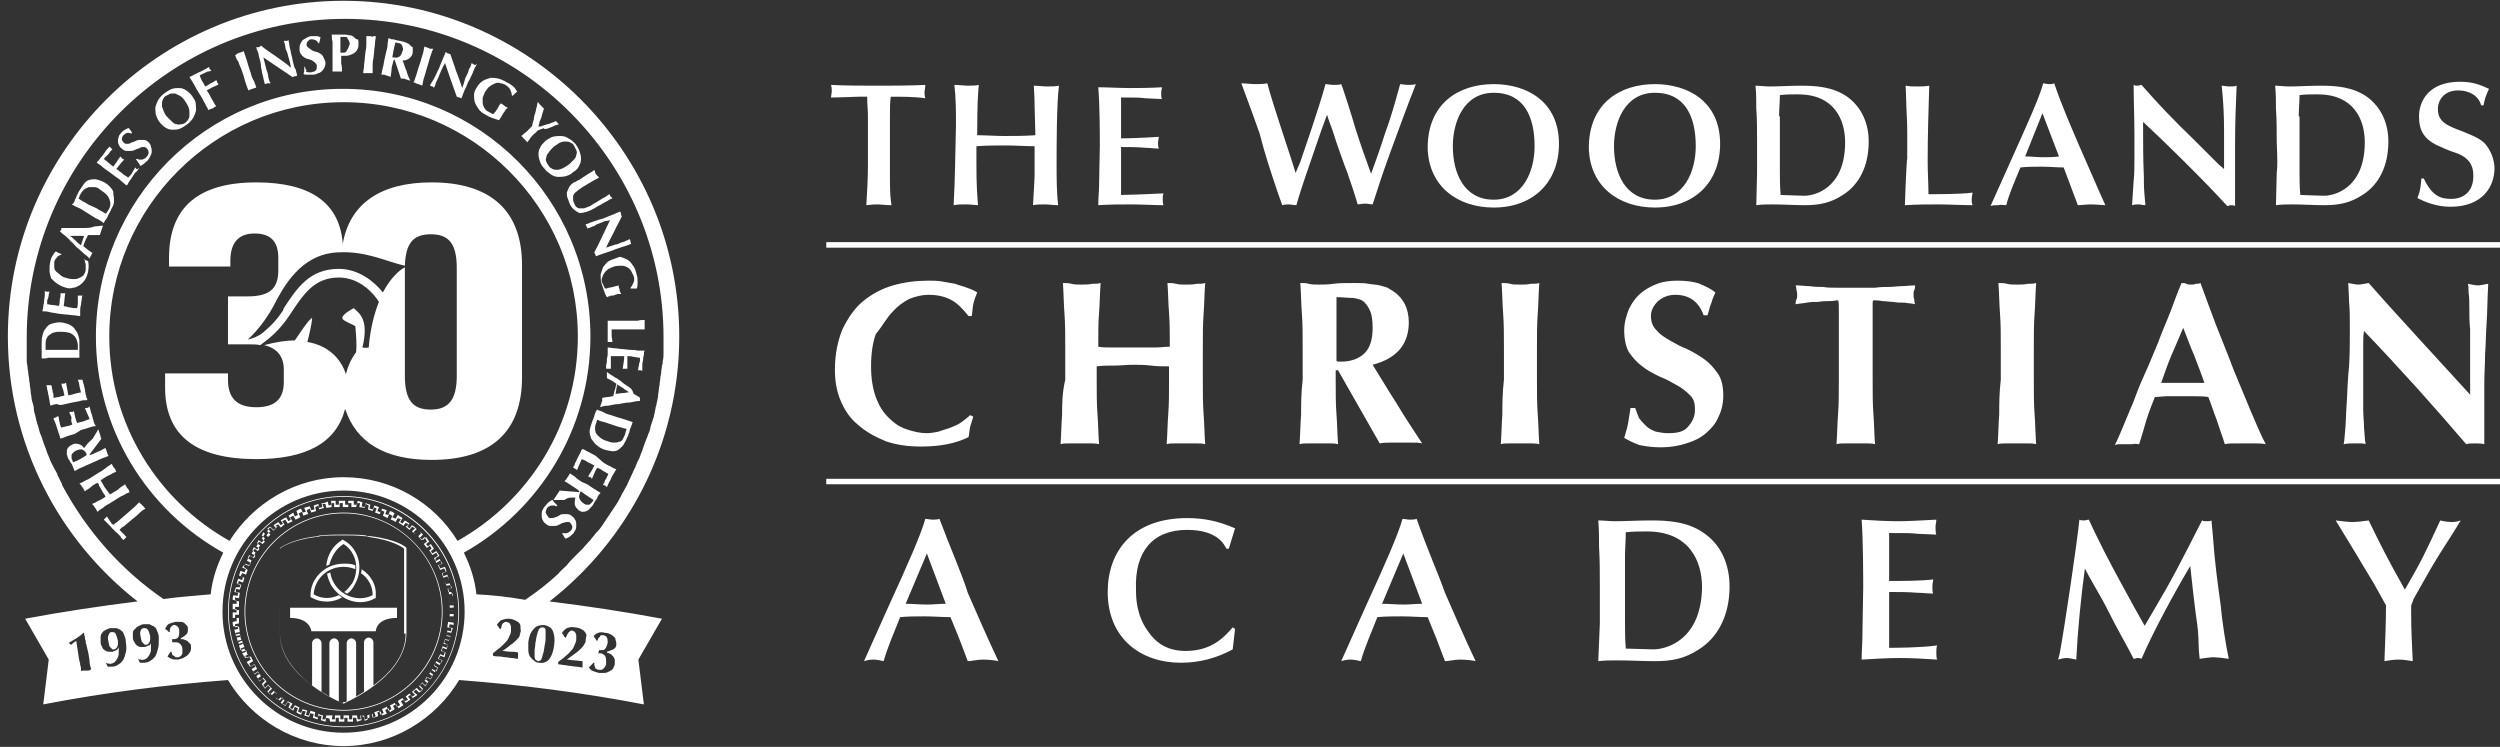 <?xml version="1.0" encoding="utf-8"?>
<!-- Generator: Adobe Illustrator 27.5.0, SVG Export Plug-In . SVG Version: 6.00 Build 0)  -->
<svg version="1.1" id="Layer_1" xmlns="http://www.w3.org/2000/svg" xmlns:xlink="http://www.w3.org/1999/xlink" x="0px" y="0px"
	 viewBox="0 0 318 95" style="enable-background:new 0 0 318 95;" xml:space="preserve">
<rect x="0" y="0" width="318" height="95" fill="#333333" stroke="none"/>
<style type="text/css">
	.st0{fill:#FFFFFF;}
</style>
<g>
	<path class="st0" d="M223.5,22l-0.1,4.1c0.7-0.1,1.4-0.1,2.1-0.1c1.4,0,2.7,0.1,4.1,0.1c1.8,0,3.3-0.3,4.8-1.3
		c2.1-1.3,3.3-3.7,3.3-6.8c0-2.3-0.9-4.3-2.6-5.6c-1.9-1.4-4.2-1.5-6.1-1.5c-1.3,0-2.7,0.1-3.9,0.1c-0.6,0-1.3-0.1-1.8-0.1
		c0.1,1,0.1,1.9,0.1,2.9c0.1,1.4,0.1,2.8,0.1,4.2C223.5,20.6,223.5,21.1,223.5,22z M226.3,14.8c0-0.9,0.1-1.8,0.1-2.7
		c0.7-0.1,1.5-0.1,2.3-0.1c4.6,0,6,3.2,6,6.1c0,5.8-3.8,6.8-5.2,6.8c-0.6,0-2.6-0.1-3-0.1c-0.1-1-0.1-2.1-0.1-3.1V14.8z M190,26.4
		c5,0,8.3-3.2,8.3-8.1c0-5.4-4.1-7.6-8.3-7.6c-4.5,0-8.4,2.5-8.4,8.1C181.7,23.7,185.4,26.4,190,26.4z M190,11.8
		c3.9,0,5.2,3.1,5.2,6.8c0,3.2-1.5,6.8-5.2,6.8c-3.8,0-5.2-3.4-5.2-6.8C184.8,15.5,186.2,11.8,190,11.8z M311.8,25.3
		c-1.3,0-2.4-0.3-3.5-2.6H308c-0.1,1.1-0.1,1.4-0.5,2.5c0.8,0.4,2.3,1.1,4.2,1.1c4.1,0,5.6-2.6,5.6-4.9c0-0.6-0.2-1.9-1.1-3
		c-0.6-0.7-1.3-1-3-1.7c-1.9-0.7-3.1-1.2-3.1-2.8c0-1.3,0.9-2.4,2.6-2.4c1.4,0,2.6,0.7,2.9,1.9h0.3c0.2-0.9,0.2-1,0.7-2.1
		c-1.1-0.5-2-0.9-3.7-0.9c-4,0-5.2,2.5-5.2,4.4c0,1.8,0.6,3,2.8,3.9c0.6,0.3,1.7,0.7,2.3,0.9c0.4,0.2,1.8,0.8,1.8,2.6
		C314.7,24.1,313.6,25.3,311.8,25.3z M242.3,26.1c1.7-0.1,2.8-0.1,4.3-0.1c1.2,0,3.1,0.1,4.3,0.1c-0.1-0.3-0.1-0.4-0.1-0.7
		c0-0.5,0.1-0.6,0.1-0.9c-1.3,0.2-4.6,0.2-5.2,0.2h-0.4c0-1.3-0.1-2.7-0.1-4.2c0-3.4,0.1-6.3,0.2-9.6c-0.6,0.1-1,0.1-1.5,0.1
		c-0.5,0-1,0-1.5-0.1c0,0.4,0.1,2.4,0.1,2.9c0.1,2,0.1,2.2,0.1,3.2v3.1C242.5,20.6,242.3,25.7,242.3,26.1z M210.5,26.4
		c5,0,8.3-3.2,8.3-8.1c0-5.4-4.1-7.6-8.3-7.6c-4.5,0-8.4,2.5-8.4,8.1C202.2,23.7,205.9,26.4,210.5,26.4z M210.5,11.8
		c3.9,0,5.2,3.1,5.2,6.8c0,3.2-1.5,6.8-5.2,6.8c-3.8,0-5.2-3.4-5.2-6.8C205.3,15.5,206.7,11.8,210.5,11.8z M255.2,26.1
		c0.3-1.3,1.1-3.1,1.8-4.8c0.9-0.1,1.8-0.1,2.7-0.1c1,0,1.9,0.1,2.8,0.1l0.9,2.4l0.9,2.4c0.4,0,1-0.1,1.7-0.1c0.6,0,1.4,0.1,1.8,0.1
		c-1-2.2-2.4-5.5-3.3-7.5c-0.8-1.9-2.2-5-3.2-8c-0.2,0.1-0.5,0.1-0.7,0.1c-0.3,0-0.5-0.1-0.7-0.1c-0.5,1.8-1.8,4.7-4.1,9.8l-2.6,5.8
		c0.3-0.1,0.6-0.1,1-0.1C254.5,26,254.9,26.1,255.2,26.1z M259.8,14.4l2.1,5.5c-0.7,0.1-1.4,0.1-2,0.1c-0.8,0-1.5-0.1-2.3-0.1
		L259.8,14.4z M289.6,22l-0.1,4.1c0.7-0.1,1.4-0.1,2.1-0.1c1.4,0,2.7,0.1,4.1,0.1c1.8,0,3.3-0.3,4.8-1.3c2.1-1.3,3.3-3.7,3.3-6.8
		c0-2.3-0.9-4.3-2.6-5.6c-1.9-1.4-4.2-1.5-6.1-1.5c-1.3,0-2.7,0.1-3.9,0.1c-0.6,0-1.3-0.1-1.8-0.1c0.1,1,0.1,1.9,0.1,2.9
		c0.1,1.4,0.1,2.8,0.1,4.2C289.7,20.6,289.7,21.1,289.6,22z M292.4,14.8c0-0.9,0.1-1.8,0.1-2.7c0.7-0.1,1.5-0.1,2.3-0.1
		c4.6,0,6,3.2,6,6.1c0,5.8-3.8,6.8-5.2,6.8c-0.6,0-2.6-0.1-3-0.1c-0.1-1-0.1-2.1-0.1-3.1V14.8z M121.3,26.1c0.5-0.1,1-0.1,1.6-0.1
		c0.6,0,1.2,0.1,1.5,0.1c-0.1-1.4-0.2-2.4-0.2-5.3v-2.2c1.3-0.1,2.6-0.1,3.8-0.1c1.2,0,2.4,0.1,3.6,0.1v3.6c0,0.8-0.2,3.5-0.2,3.9
		c0.5-0.1,1-0.1,1.5-0.1c0.5,0,1.1,0.1,1.7,0.1c-0.2-1.6-0.2-3.5-0.2-5.2c0-2.3,0-7.7,0.3-10c-0.4,0.1-1.1,0.1-1.5,0.1
		c-0.5,0-1.2-0.1-1.7-0.1c0.1,1.7,0.1,1.8,0.1,2.5c0,0.6,0.1,3.2,0.1,3.8c-1.4,0.1-2.7,0.1-4,0.1c-1.1,0-2.3-0.1-3.4-0.1
		c0-4.2,0.1-5.1,0.2-6.4c-0.3,0.1-1.1,0.1-1.5,0.1c-0.3,0-1.1-0.1-1.6-0.1c0.2,1.7,0.2,3.4,0.2,5.1
		C121.5,19.4,121.5,22.7,121.3,26.1z M109.2,12.3h1.1c0,0.9,0.1,1.7,0.1,2.4V21c0,1.7-0.1,3.4-0.2,5.1c0.8-0.1,1.1-0.1,1.5-0.1
		c0.3,0,1,0.1,1.7,0.1c-0.1-0.6-0.2-1.4-0.2-3.1v-8.2c0-0.9,0-1.7,0.1-2.5c1.5,0,3.1,0,4.4,0.2c-0.1-0.3-0.1-0.6-0.1-0.8
		c0-0.2,0.1-0.5,0.1-0.9c-2.2,0.1-4.1,0.1-6,0.1c-1.7,0-4.2,0-6-0.1c0.1,0.3,0.1,0.6,0.1,0.8c0,0.3-0.1,0.6-0.1,0.8
		C106.8,12.4,109,12.3,109.2,12.3z M139.7,26.1c1.4-0.1,2.8-0.1,4.2-0.1c1.4,0,2.8,0.1,4.1,0.1c-0.1-0.2-0.1-0.5-0.1-0.8
		c0-0.3,0-0.5,0.1-0.7c-1.9,0.1-4.7,0.2-5.4,0.2v-6.1c1,0,2,0,3.1,0.1c0.6,0,1.1,0.1,1.7,0.1c-0.1-0.2-0.1-0.5-0.1-0.7
		c0-0.3,0.1-0.6,0.1-0.8c-1.2,0.1-3.7,0.2-4.8,0.2v-5.2c2,0,2.3,0,3.1,0.1l2.1,0.1c-0.1-0.2-0.1-0.5-0.1-0.8s0.1-0.5,0.1-0.7
		c-1.6,0.1-3.1,0.1-4.1,0.1c-1.2,0-3-0.1-4-0.1c0.2,2.2,0.2,6.6,0.2,7.5c0,1-0.1,3.8-0.1,5.1C139.8,24.3,139.7,25.2,139.7,26.1z
		 M272.9,26.1c-0.2-2.1-0.2-2.3-0.2-3.6c-0.1-2.4-0.1-4-0.1-7c2.4,2.2,7.9,7.6,10.7,10.7c0.2,0,0.3-0.1,0.5-0.1c0.1,0,0.3,0,0.5,0.1
		c0-0.6,0-1.7,0-2.2c0-1.1,0-4.4,0-5.6c0-3.2,0.1-4.8,0.2-7.5c-0.3,0.1-0.5,0.1-0.9,0.1s-0.7-0.1-1-0.1c0.2,1.8,0.3,3.8,0.3,5.6v5
		c-0.5-0.4-0.7-0.6-1.1-1l-2.6-2.6c-2.7-2.6-4.7-4.7-6.8-7.1c-0.2,0-0.3,0.1-0.5,0.1c-0.2,0-0.3,0-0.5-0.1c0,2.1,0.1,4.2,0.1,6.3v3
		c0,0.6,0,2.3-0.1,2.9l-0.2,3.1c0.3-0.1,0.6-0.1,0.9-0.1C272.2,26,272.6,26.1,272.9,26.1z M162.5,24.4l0.6,1.7
		c0.3-0.1,0.7-0.1,0.9-0.1c0.2,0,0.5,0.1,0.9,0.1c0.3-1.1,0.8-2.6,1.1-3.5c0.9-2.6,1-2.9,2.1-6.1l0.7-1.9c0.2,0.7,0.7,1.9,0.9,2.6
		c0.2,0.7,1.4,4.1,1.7,4.8c0.3,1,0.5,1.3,1.3,4c0.2,0,0.6-0.1,1-0.1c0.3,0,0.6,0.1,0.9,0.1c0.9-2.7,0.9-2.9,2.2-6.5
		c1.3-3.5,2-5.5,3.3-8.8c-0.3,0.1-0.7,0.1-1,0.1c-0.4,0-0.8-0.1-1-0.1c-0.8,2.9-1.2,4.3-1.9,6.2c-1,3.1-1.2,3.5-1.8,5.2
		c-0.7-1.9-1.4-3.9-2-5.8c-0.3-1.1-1.7-5.5-1.8-5.6c-0.3,0.1-0.5,0.1-1,0.1c-0.4,0-0.7-0.1-1-0.1c-0.7,2.7-3,9.3-3.2,9.9l-0.6,1.4
		l-0.4-1.3c-1-3.1-2.5-7.5-3.2-10.1c-0.6,0.1-1,0.1-1.5,0.1s-1.3-0.1-1.8-0.1c0.9,2.4,1.7,4.6,2.3,6.3C161,20,161.7,22,162.5,24.4z
		 M212.2,55.1c-0.6,0-1.1-0.1-1.6-0.2c-0.5-0.2-0.9-0.4-1.2-0.7c-0.3-0.3-0.6-0.6-0.9-1c-0.2-0.4-0.3-0.8-0.5-1.3h-0.6
		c-0.1,0.7-0.2,1.3-0.3,1.9c-0.1,0.6-0.3,1.2-0.5,1.9c0.5,0.3,1.1,0.6,1.9,0.9c0.9,0.2,1.8,0.3,2.8,0.3c1.2,0,2.3-0.2,3.2-0.5
		c1-0.3,1.8-0.7,2.5-1.3c0.7-0.6,1.3-1.3,1.6-2.1c0.4-0.8,0.6-1.7,0.6-2.7c0-1.1-0.2-2.1-0.7-2.8c-0.5-0.7-1-1.3-1.7-1.8
		c-0.7-0.5-1.4-0.9-2.2-1.3c-0.8-0.3-1.5-0.7-2.2-1.1c-0.7-0.4-1.3-0.8-1.7-1.3c-0.5-0.5-0.7-1.1-0.7-1.8c0-0.7,0.3-1.3,0.9-1.9
		c0.6-0.5,1.3-0.8,2.2-0.8c1.8,0,3,0.9,3.6,2.6h0.5c0.2-0.6,0.3-1.2,0.5-1.6c0.1-0.4,0.3-0.9,0.5-1.3c-0.6-0.5-1.3-0.8-2-1.1
		c-0.8-0.3-1.8-0.4-2.8-0.4c-0.9,0-1.8,0.1-2.6,0.4c-0.8,0.3-1.5,0.7-2.1,1.2c-0.6,0.5-1.1,1.2-1.5,2c-0.3,0.8-0.6,1.7-0.6,2.7
		c0,1.1,0.2,2.1,0.6,2.8c0.5,0.7,1,1.3,1.7,1.8c0.6,0.5,1.4,0.9,2.2,1.3c0.8,0.3,1.5,0.7,2.2,1.1c0.6,0.3,1.2,0.8,1.7,1.3
		c0.5,0.5,0.6,1.1,0.6,1.8c0,0.9-0.3,1.5-0.9,2.2C214.2,54.9,213.4,55.1,212.2,55.1z M135.1,52.7c-0.1,1.3-0.1,2.5-0.2,3.8
		c0.3-0.1,0.7-0.1,1.1-0.1h2.7c0.4,0,0.7,0,1.1,0.1c-0.1-1.3-0.1-2.5-0.2-3.8c-0.1-1.3-0.1-2.7-0.1-4.4v-1.7
		c0.7-0.1,1.5-0.1,2.3-0.1c0.7,0,1.5-0.1,2.3-0.1c0.7,0,1.5,0,2.3,0.1c0.7,0.1,1.5,0.1,2.3,0.1v1.7c0,1.7,0,3.1-0.1,4.4
		c-0.1,1.3-0.1,2.5-0.2,3.8c0.3-0.1,0.7-0.1,1.1-0.1h2.7c0.4,0,0.7,0,1.1,0.1c-0.1-1.3-0.1-2.5-0.2-3.8c-0.1-1.3-0.1-2.7-0.1-4.4v-4
		c0-1.7,0-3.1,0.1-4.4c0.1-1.3,0.1-2.6,0.2-3.9c-0.3,0.1-0.7,0.1-1.1,0.1c-0.4,0.1-0.9,0.1-1.3,0.1c-0.5,0-1,0-1.3-0.1
		c-0.4-0.1-0.7-0.1-1.1-0.1c0.1,1.3,0.1,2.6,0.2,3.8c0.1,1.3,0.1,2.7,0.1,4.3c-0.6,0-1.2,0.1-1.9,0.1c-0.7,0-1.5,0-2.6,0
		c-1.1,0-2,0-2.7,0c-0.7,0-1.4,0-1.9-0.1c0-1.7,0-3.1,0.1-4.3c0.1-1.3,0.1-2.5,0.2-3.8c-0.3,0.1-0.7,0.1-1.1,0.1
		c-0.4,0.1-0.9,0.1-1.3,0.1c-0.5,0-1,0-1.3-0.1c-0.4-0.1-0.7-0.1-1.1-0.1c0.1,1.3,0.1,2.6,0.2,3.9c0.1,1.3,0.1,2.7,0.1,4.4v4
		C135.1,50,135.1,51.5,135.1,52.7z M119.5,66c-0.3,0.1-0.6,0.1-0.9,0.1c-0.3,0-0.6-0.1-0.9-0.1c-0.6,2.1-2.1,5.5-4.8,11.4l-3,6.7
		c0.3-0.1,0.7-0.2,1.2-0.2c0.4,0,0.9,0.1,1.3,0.2c0.4-1.5,1.3-3.6,2.1-5.6c1-0.1,2.1-0.1,3.1-0.1c1.1,0,2.2,0.1,3.3,0.1l1.1,2.7
		l1.1,2.9c0.5,0,1.2-0.2,1.9-0.2c0.7,0,1.7,0.1,2,0.2c-1.2-2.5-2.9-6.4-3.9-8.7C122.4,73.1,120.8,69.5,119.5,66z M117.9,76.9
		c-0.9,0-1.8-0.1-2.7-0.1l2.7-6.4l2.4,6.4C119.5,76.8,118.7,76.9,117.9,76.9z M254.3,52.7c-0.1,1.3-0.1,2.5-0.2,3.8
		c0.3-0.1,0.7-0.1,1.1-0.1h2.7c0.4,0,0.7,0,1.1,0.1c-0.1-1.3-0.1-2.5-0.2-3.8c-0.1-1.3-0.1-2.7-0.1-4.4v-4c0-1.7,0-3.1,0.1-4.4
		c0.1-1.3,0.1-2.6,0.2-3.9c-0.3,0.1-0.7,0.1-1.1,0.1c-0.4,0.1-0.9,0.1-1.3,0.1c-0.5,0-1,0-1.3-0.1c-0.4-0.1-0.7-0.1-1.1-0.1
		c0.1,1.3,0.1,2.6,0.2,3.9c0.1,1.3,0.1,2.7,0.1,4.4v4C254.3,50,254.3,51.5,254.3,52.7z M165.5,52.7c-0.1,1.3-0.1,2.5-0.2,3.8
		c0.3-0.1,0.7-0.1,1.1-0.1h2.7c0.4,0,0.7,0,1.1,0.1c-0.1-1.3-0.1-2.5-0.2-3.8c-0.1-1.3-0.1-2.7-0.1-4.4v-1.2h0.3l5.3,9.3
		c0.5-0.1,0.9-0.1,1.4-0.1h2.7c0.5,0,0.9,0,1.3,0.1c-1.1-1.7-2.2-3.3-3.2-5c-1.1-1.7-2.1-3.4-3.1-5c1.5-0.4,2.6-1,3.4-1.9
		c0.8-0.9,1.2-2.1,1.2-3.5c0-0.9-0.2-1.7-0.5-2.3c-0.3-0.6-0.8-1.2-1.4-1.6c-0.3-0.2-0.5-0.3-0.8-0.5c-0.3-0.1-0.6-0.2-1-0.3
		c-0.4-0.1-0.9-0.1-1.4-0.2c-0.5-0.1-1.2-0.1-1.9-0.1c-1,0-1.9,0-2.6,0.1c-0.7,0.1-1.3,0.1-1.8,0.1c-0.5,0-1,0-1.3-0.1
		c-0.4-0.1-0.7-0.1-1.1-0.1c0.1,1.3,0.1,2.6,0.2,3.9c0.1,1.3,0.1,2.7,0.1,4.4v4C165.5,50,165.5,51.5,165.5,52.7z M170,37.8
		c0.8,0,1.5,0.1,2.1,0.1c0.6,0.1,1.1,0.2,1.4,0.5c0.3,0.3,0.6,0.7,0.8,1.2c0.2,0.5,0.3,1.2,0.3,2.1c0,1.4-0.3,2.5-1,3.2
		c-0.7,0.7-1.7,1.1-3,1.1c-0.1,0-0.2,0-0.3,0c-0.1,0-0.2,0-0.3-0.1C170,43.2,170,40.5,170,37.8z M228.4,38.7
		c0.5-0.1,0.9-0.1,1.4-0.2c0.5-0.1,1-0.1,1.5-0.1c0.5-0.1,1-0.1,1.4-0.1c0.5,0,0.8-0.1,1.1-0.1c0.1,0.2,0.1,0.6,0.1,1
		c0,0.5,0,1,0,1.6v7.5c0,1.7,0,3.1-0.1,4.4c-0.1,1.3-0.1,2.5-0.2,3.8c0.3-0.1,0.7-0.1,1.1-0.1h2.7c0.4,0,0.7,0,1.1,0.1
		c-0.1-1.3-0.1-2.5-0.2-3.8c-0.1-1.3-0.1-2.7-0.1-4.4v-9.1c0-0.2,0-0.5,0-0.6c0-0.2,0-0.3,0.1-0.4c0.3,0,0.7,0,1.1,0.1
		c0.5,0,0.9,0.1,1.4,0.1c0.5,0.1,1,0.1,1.5,0.1c0.5,0.1,1,0.1,1.3,0.2c-0.1-0.2-0.1-0.5-0.1-0.6c-0.1-0.2-0.1-0.5-0.1-0.6
		c0-0.2,0-0.5,0.1-0.6c0.1-0.2,0.1-0.5,0.1-0.6c-0.6,0-1.2,0.1-1.7,0.1c-0.5,0-1.1,0.1-1.6,0.1c-0.6,0-1.1,0-1.8,0.1
		c-0.7,0-1.5,0-2.4,0c-0.9,0-1.7,0-2.4,0c-0.7,0-1.3,0-1.8-0.1c-0.6,0-1.1,0-1.7-0.1c-0.6,0-1.1-0.1-1.8-0.1
		c0.1,0.2,0.1,0.5,0.1,0.6c0.1,0.2,0.1,0.5,0.1,0.6c0,0.2,0,0.5-0.1,0.6C228.4,38.3,228.4,38.5,228.4,38.7z M105.1,30.8v0.7H318
		v-0.7H105.1z M272.1,56.5c0.3-1,0.6-1.9,0.9-3c0.3-1,0.7-2,1.1-3c0.5,0,1-0.1,1.5-0.1c0.5,0,1,0,1.5,0c0.6,0,1.3,0,1.9,0
		c0.6,0,1.3,0,1.9,0.1c0.4,1,0.7,2,1.1,3c0.3,1,0.7,2,1,3c0.4-0.1,0.9-0.1,1.3-0.1h2.5c0.4,0,0.9,0,1.4,0.1
		c-0.6-1.1-1.2-2.6-1.9-4.2c-0.7-1.7-1.4-3.4-2.2-5.3c-0.7-1.9-1.5-3.8-2.2-5.6c-0.7-1.9-1.4-3.7-2-5.4c-0.2,0.1-0.4,0.1-0.6,0.1
		c-0.2,0.1-0.3,0.1-0.6,0.1c-0.2,0-0.4,0-0.6-0.1c-0.2-0.1-0.3-0.1-0.6-0.1c-0.5,1.1-0.9,2.3-1.4,3.6c-0.5,1.3-1.1,2.6-1.6,4
		c-0.6,1.4-1.1,2.7-1.7,4c-0.6,1.3-1.1,2.6-1.5,3.7c-0.5,1.1-0.9,2.2-1.3,3.1c-0.4,0.9-0.7,1.7-1,2.2c0.3-0.1,0.5-0.1,0.8-0.1h1.4
		C271.6,56.4,271.8,56.5,272.1,56.5z M276.2,45.2c0.5-1.1,1-2.3,1.5-3.5c0.5,1.2,0.9,2.4,1.4,3.5c0.4,1.1,0.9,2.3,1.3,3.5h-5.5
		C275.3,47.6,275.7,46.4,276.2,45.2z M298.5,51.3c-0.1,1.4-0.1,2.6-0.2,3.5c-0.1,1-0.1,1.5-0.2,1.7c0.5-0.1,0.9-0.1,1.4-0.1h0.7
		c0.2,0,0.5,0,0.7,0.1c0-0.2-0.1-0.5-0.1-0.9c0-0.3-0.1-0.9-0.1-1.4s-0.1-1.3-0.1-2.1c0-0.9,0-1.8,0-3v-3.5c0-0.6,0-1.2,0-1.8
		c0-0.6,0-1.1,0.1-1.7c4.6,4.8,8.9,9.6,13,14.4c0.3-0.1,0.7-0.1,1.1-0.1s0.8,0,1.2,0.1v-3.6c0-1.4,0-2.8,0-4c0-1.3,0.1-2.5,0.1-3.8
		c0.1-1.3,0.1-2.7,0.2-4.1c0.1-1.5,0.1-3.1,0.2-4.9c-0.6,0.1-1,0.2-1.3,0.2c-0.3,0-0.8-0.1-1.3-0.2c0.1,0.2,0.1,0.6,0.1,1.1
		c0.1,0.6,0.1,1.3,0.1,2.1c0,0.8,0,1.7,0.1,2.6c0,1,0,1.9,0,2.8v5.5c-2.2-2.4-4.4-4.8-6.5-7.1c-2.1-2.3-4.3-4.7-6.4-7.1
		c-0.6,0.1-1,0.2-1.3,0.2c-0.3,0-0.8-0.1-1.3-0.2c0,0.7,0.1,1.5,0.1,2.4c0.1,0.9,0.1,2.1,0.1,3.5c0,1.5,0,3.1-0.1,4.7
		C298.6,48.4,298.6,49.9,298.5,51.3z M191.1,52.7c-0.1,1.3-0.1,2.5-0.2,3.8c0.3-0.1,0.7-0.1,1.1-0.1h2.7c0.4,0,0.7,0,1.1,0.1
		c-0.1-1.3-0.1-2.5-0.2-3.8c-0.1-1.3-0.1-2.7-0.1-4.4v-4c0-1.7,0-3.1,0.1-4.4c0.1-1.3,0.1-2.6,0.2-3.9c-0.3,0.1-0.7,0.1-1.1,0.1
		c-0.4,0.1-0.9,0.1-1.3,0.1c-0.5,0-1,0-1.3-0.1c-0.4-0.1-0.7-0.1-1.1-0.1c0.1,1.3,0.1,2.6,0.2,3.9c0.1,1.3,0.1,2.7,0.1,4.4v4
		C191.1,50,191.1,51.5,191.1,52.7z M217,68c-2.2-1.7-4.9-1.8-7.1-1.8c-1.5,0-3.1,0.1-4.5,0.1c-0.7,0-1.4-0.1-2.1-0.1
		c0.1,1.1,0.1,2.3,0.1,3.4c0.1,1.7,0.1,3.2,0.1,4.9c0,3.1,0,3.6,0,4.8l-0.2,4.8c0.8-0.1,1.7-0.1,2.4-0.1c1.6,0,3.2,0.1,4.8,0.1
		c2.1,0,3.8-0.3,5.6-1.5c2.4-1.5,3.9-4.3,3.9-8C220,71.9,219,69.5,217,68z M210.3,82.6c-0.6,0-3-0.1-3.5-0.1
		c-0.1-1.2-0.1-2.4-0.1-3.6v-8.1c0-1,0.1-2.1,0.1-3.1c0.9-0.1,1.8-0.1,2.7-0.1c5.4,0,7,3.8,7,7.1C216.4,81.4,212,82.6,210.3,82.6z
		 M180.2,66c-0.3,0.1-0.6,0.1-0.9,0.1c-0.3,0-0.6-0.1-0.9-0.1c-0.6,2.1-2.1,5.5-4.8,11.4l-3,6.7c0.3-0.1,0.7-0.2,1.2-0.2
		c0.4,0,0.9,0.1,1.3,0.2c0.4-1.5,1.3-3.6,2.1-5.6c1-0.1,2.1-0.1,3.1-0.1c1.1,0,2.2,0.1,3.3,0.1l1.1,2.7l1.1,2.9
		c0.5,0,1.2-0.2,1.9-0.2c0.7,0,1.7,0.1,2,0.2c-1.2-2.5-2.9-6.4-3.9-8.7C183,73.1,181.4,69.5,180.2,66z M178.5,76.9
		c-0.9,0-1.8-0.1-2.7-0.1l2.7-6.4l2.4,6.4C180.1,76.8,179.3,76.9,178.5,76.9z M151,67.4c3.8,0,4.7,1.8,5,2.4h0.3l0.8-2.6
		c-2.1-0.9-3.9-1.3-6.1-1.3c-6.9,0-10.1,4.2-10.1,9.4c0,5.9,4.2,9,9.3,9c2.4,0,4.6-0.6,6.6-1.7l0.3-2.6l-0.3-0.2c-1.2,1.4-2.8,3-6,3
		c-2.4,0-3.8-1.1-4.7-2.4c-1.6-2.1-1.6-4.5-1.6-5.4C144.3,70.2,146.6,67.4,151,67.4z M240.3,82.4v-7.1c1.2,0,2.4,0,3.6,0.1
		c0.6,0,1.3,0.1,2,0.1c-0.1-0.2-0.1-0.5-0.1-0.9c0-0.4,0.1-0.6,0.1-0.9c-1.4,0.2-4.3,0.2-5.6,0.2v-6.1c2.4,0,2.7,0,3.6,0.1l2.4,0.1
		c-0.1-0.2-0.1-0.6-0.1-1c0-0.3,0.1-0.5,0.1-0.9c-1.9,0.1-3.6,0.2-4.8,0.2c-1.4,0-3.4-0.1-4.7-0.2c0.2,2.6,0.2,7.6,0.2,8.7
		c0,1.2-0.1,4.4-0.1,5.9c0,1.1-0.1,2.2-0.1,3.2c1.7-0.1,3.3-0.2,4.8-0.2c1.7,0,3.2,0.1,4.8,0.2c-0.1-0.3-0.1-0.6-0.1-0.9
		s0-0.6,0.1-0.9C244.3,82.4,240.9,82.4,240.3,82.4z M113.5,39.7c0.6-0.7,1.4-1.3,2.2-1.7c0.8-0.3,1.6-0.5,2.4-0.5
		c1.1,0,2,0.2,2.8,0.6c0.8,0.4,1.5,1.1,2.3,2.1h0.4c0.1-0.5,0.1-1,0.2-1.5c0.1-0.5,0.3-1,0.5-1.5c-0.3-0.2-0.7-0.4-1.3-0.6
		c-0.5-0.2-1-0.3-1.5-0.5c-0.5-0.1-1.1-0.2-1.7-0.3c-0.6-0.1-1.1-0.1-1.7-0.1c-1.6,0-3.1,0.2-4.5,0.6c-1.4,0.4-2.7,1.1-3.8,2
		c-1.1,0.9-1.9,2.1-2.6,3.5c-0.6,1.4-1,3.2-1,5.2c0,1.4,0.2,2.7,0.7,3.9c0.5,1.2,1.2,2.3,2.2,3.1c1,0.9,2.1,1.5,3.5,2.1
		c1.4,0.5,2.9,0.7,4.6,0.7c2.4,0,4.4-0.4,6-1.2c0.1-0.4,0.1-0.9,0.2-1.3c0.1-0.4,0.3-0.9,0.4-1.3l-0.4-0.2c-0.3,0.3-0.7,0.6-1.1,0.9
		c-0.4,0.3-0.9,0.5-1.4,0.7c-0.5,0.2-1,0.3-1.5,0.5c-0.5,0.1-1,0.2-1.5,0.2c-0.9,0-1.7-0.2-2.6-0.5c-0.9-0.3-1.6-0.8-2.3-1.5
		c-0.7-0.7-1.2-1.5-1.6-2.6c-0.4-1.1-0.6-2.4-0.6-3.9c0-1.6,0.2-3,0.6-4.1C112.3,41.4,112.8,40.4,113.5,39.7z M281.5,68.4l-0.2-2.2
		c-0.2,0.1-0.3,0.1-0.6,0.1c-0.2,0-0.4,0-0.6-0.1c-2.7,5.3-3.8,7.5-6.3,11.7l-1,1.7l-1.4-2.5c-2.4-4.4-3.2-5.8-4.9-9.3l-0.8-1.7
		c-0.2,0-0.4,0.1-0.6,0.1c-0.2,0-0.4,0-0.6-0.1c-0.3,3-1.9,13.8-2.5,17l-0.2,0.8c0.3-0.1,0.7-0.2,1.1-0.2c0.3,0,0.7,0.1,1.2,0.2
		c0.2-3.9,0.6-7.9,1.1-11.6c0.3,0.7,2.2,3.9,2.6,4.7c1.9,3.8,2.6,4.8,3.6,6.8c0.2,0,0.3-0.1,0.5-0.1s0.3,0,0.5,0.1
		c1.5-3.5,4.4-8.8,6.2-11.8c0.1,1.1,0.7,6.3,0.9,7.5c0.1,0.5,0.2,2.8,0.2,3.3l0.1,1c0.8-0.1,1.3-0.2,1.8-0.2c0.3,0,1.3,0.1,1.9,0.2
		c-0.3-1.3-0.9-5.1-1-6.6C282.1,74.3,281.7,71.4,281.5,68.4z M105.1,61.6H318v-0.7H105.1V61.6z M310.4,66.2c-1.9,4.1-2.3,5-4.5,8.8
		c-2.2-3.9-3.2-5.9-4.6-8.8c-0.7,0.1-1.5,0.2-2.1,0.2c-0.6,0-1.2-0.1-2.1-0.2c1.4,2.3,3.6,5.9,4.9,8.1l1.5,2.7c0,1.6-0.1,5-0.2,7.1
		c0.5-0.1,1.2-0.2,1.8-0.2c0.6,0,1.2,0.1,1.8,0.2c-0.1-2.4-0.2-3.8-0.2-6v-1c0-0.2,0.2-0.5,0.3-0.9c1.1-1.9,2.1-3.8,3.3-5.7
		c0.4-0.6,2.3-3.6,2.7-4.3c-0.3,0.1-0.6,0.2-1.1,0.2C311.3,66.4,310.8,66.3,310.4,66.2z"/>
	<g>
		<g>
			<g>
				<path class="st0" d="M69.3,79.9c-0.1-0.1-0.2-0.1-0.3-0.1c-0.1,0-0.2,0-0.3,0.1c-0.1,0.1-0.2,0.1-0.2,0.3
					c-0.1,0.1-0.1,0.3-0.2,0.6c-0.1,0.3-0.1,0.6-0.2,1c0,0.4-0.1,0.7-0.1,1c0,0.3,0,0.5,0,0.7c0,0.2,0.1,0.3,0.1,0.4
					c0.1,0.1,0.2,0.1,0.3,0.2c0.1,0,0.2,0,0.3-0.1c0.1,0,0.2-0.1,0.2-0.3c0.1-0.1,0.1-0.4,0.2-0.6c0.1-0.3,0.1-0.6,0.2-1.1
					c0.1-0.4,0.1-0.8,0.1-1c0-0.3,0-0.5,0-0.6C69.4,80.1,69.4,80,69.3,79.9z M43.7,65.2c-6.9,0-12.6,5.6-12.6,12.6
					c0,6.9,5.6,12.6,12.6,12.6c6.9,0,12.6-5.6,12.6-12.6C56.3,70.9,50.6,65.2,43.7,65.2z M43.7,90.3c-6.9,0-12.5-5.6-12.5-12.5
					c0-6.9,5.6-12.5,12.5-12.5c6.9,0,12.5,5.6,12.5,12.5C56.2,84.7,50.6,90.3,43.7,90.3z M43.7,63.1c-8.1,0-14.7,6.6-14.7,14.7
					c0,8.1,6.6,14.7,14.7,14.7s14.7-6.6,14.7-14.7C58.4,69.7,51.8,63.1,43.7,63.1z M43.7,92.4c-8.1,0-14.6-6.6-14.6-14.6
					c0-8.1,6.6-14.6,14.6-14.6s14.6,6.6,14.6,14.6C58.3,85.9,51.8,92.4,43.7,92.4z M53.4,68.4l0.4-0.4c-0.1-0.1-0.2-0.2-0.2-0.2
					l-0.3-0.2l-0.4,0.4l-0.3-0.3l0.4-0.4L52.7,67c-0.1-0.1-0.2-0.1-0.3-0.2l-0.3,0.4L51.8,67l0.3-0.4l-0.3-0.2
					c-0.1-0.1-0.2-0.1-0.3-0.2l-0.3,0.4l-0.3-0.2l0.3-0.5l-0.3-0.2l-0.3-0.2L50.3,66c-0.1-0.1-0.2-0.1-0.4-0.2l0.3-0.5l-0.3-0.2
					L49.6,65l-0.2,0.5L49,65.4l0.2-0.5c-0.1,0-0.2-0.1-0.3-0.1l-0.3-0.1l-0.2,0.5L48,65l0.2-0.5c-0.1,0-0.2-0.1-0.3-0.1l-0.3-0.1
					l-0.1,0.5L47,64.7l0.1-0.5l-0.3-0.1c-0.1,0-0.2-0.1-0.3-0.1l-0.1,0.5l-0.4-0.1l0.1-0.5l-0.3-0.1l-0.3-0.1l-0.1,0.5
					c-0.1,0-0.3,0-0.4,0l0-0.5l-0.3,0l-0.4,0l0,0.5l-0.4,0l0-0.5c-0.1,0-0.2,0-0.4,0l-0.4,0l0,0.5l-0.4,0l0-0.5l-0.3,0
					c-0.1,0-0.2,0-0.3,0l0.1,0.5l-0.4,0.1l-0.1-0.5L41.2,64L40.9,64l0.1,0.5l-0.4,0.1l-0.1-0.5l-0.3,0.1l-0.3,0.1l0.1,0.5
					c-0.1,0-0.3,0.1-0.4,0.1l-0.2-0.5L39,64.5l-0.3,0.1l0.2,0.5l-0.4,0.1l-0.2-0.5c-0.1,0-0.2,0.1-0.3,0.1l-0.3,0.2l0.2,0.5
					l-0.4,0.2l-0.2-0.5L37,65.4l-0.3,0.2l0.3,0.5l-0.3,0.2l-0.3-0.5L36,66c-0.1,0.1-0.2,0.1-0.3,0.2l0.3,0.4l-0.3,0.2l-0.3-0.4
					l-0.3,0.2l-0.3,0.2l0.3,0.4c-0.1,0.1-0.2,0.2-0.3,0.3l-0.4-0.4l-0.3,0.2L34,67.6l0.4,0.4c-0.1,0.1-0.2,0.2-0.3,0.3l-0.4-0.4
					l-0.2,0.3l-0.2,0.3l0.4,0.4l-0.3,0.3l-0.4-0.3c-0.1,0.1-0.2,0.2-0.2,0.3l-0.2,0.3l0.4,0.3l-0.2,0.3l-0.4-0.3l-0.2,0.3
					c-0.1,0.1-0.1,0.2-0.2,0.3l0.5,0.3l-0.2,0.3l-0.5-0.3l-0.2,0.3c-0.1,0.1-0.1,0.2-0.2,0.3l0.5,0.3l-0.2,0.4l-0.5-0.2L31,71.9
					l-0.2,0.3l0.5,0.2c-0.1,0.1-0.1,0.2-0.2,0.4l-0.5-0.2l-0.1,0.3l-0.1,0.3l0.5,0.2l-0.1,0.4l-0.5-0.2c0,0.1-0.1,0.2-0.1,0.3
					l-0.1,0.3l0.5,0.1l-0.1,0.4L30,74.7c0,0.1-0.1,0.2-0.1,0.3l-0.1,0.3l0.5,0.1l-0.1,0.4l-0.5-0.1l-0.1,0.3c0,0.1,0,0.2,0,0.3
					l0.5,0.1l0,0.4l-0.5,0l0,0.3l0,0.4l0.5,0l0,0.2l0,0.2l-0.5,0l0,0.3l0,0.4l0.5,0l0,0.4l-0.5,0.1c0,0.1,0,0.2,0,0.3l0.1,0.3
					l0.5-0.1l0.1,0.4l-0.5,0.1l0.1,0.3c0,0.1,0.1,0.2,0.1,0.3l0.5-0.1l0.1,0.4l-0.5,0.1l0.1,0.3c0,0.1,0.1,0.2,0.1,0.3l0.5-0.2
					l0.1,0.4l-0.5,0.2l0.1,0.3l0.1,0.3l0.5-0.2c0,0.1,0.1,0.3,0.2,0.4l-0.5,0.2l0.2,0.3l0.2,0.3l0.5-0.2l0.2,0.4l-0.5,0.3
					c0,0.1,0.1,0.2,0.2,0.3l0.2,0.3l0.5-0.3l0.2,0.3l-0.5,0.3c0.1,0.1,0.1,0.2,0.2,0.3l0.2,0.3l0.4-0.3l0.2,0.3l-0.4,0.3l0.2,0.3
					c0.1,0.1,0.1,0.2,0.2,0.3l0.4-0.3l0.3,0.3l-0.4,0.4l0.2,0.3l0.2,0.3l0.4-0.4c0.1,0.1,0.2,0.2,0.3,0.3L34,88l0.3,0.2l0.3,0.2
					l0.4-0.4c0.1,0.1,0.2,0.2,0.3,0.3l-0.3,0.4l0.3,0.2l0.3,0.2l0.3-0.4L36,89l-0.3,0.4c0.1,0.1,0.2,0.1,0.3,0.2l0.3,0.2l0.3-0.5
					l0.3,0.2L36.7,90l0.3,0.2l0.3,0.2l0.2-0.5l0.4,0.2l-0.2,0.5l0.3,0.2c0.1,0,0.2,0.1,0.3,0.1l0.2-0.5l0.4,0.1L38.7,91l0.3,0.1
					l0.3,0.1l0.2-0.5c0.1,0.1,0.3,0.1,0.4,0.1l-0.1,0.5l0.3,0.1l0.3,0.1l0.1-0.5l0.4,0.1l-0.1,0.5l0.3,0.1l0.3,0.1l0.1-0.5l0.4,0.1
					L42,91.8c0.1,0,0.2,0,0.3,0l0.4,0l0-0.5l0.4,0l0,0.5l0.3,0c0.1,0,0.2,0,0.4,0l0-0.5l0.4,0l0,0.5l0.3,0l0.4,0l0-0.5
					c0.1,0,0.3,0,0.4,0l0.1,0.5l0.3-0.1l0.3-0.1l-0.1-0.5l0.4-0.1l0.1,0.5c0.1,0,0.2,0,0.3-0.1l0.3-0.1L47,90.9l0.4-0.1l0.1,0.5
					l0.3-0.1c0.1,0,0.2-0.1,0.3-0.1L48,90.6l0.4-0.1l0.2,0.5l0.3-0.1c0.1,0,0.2-0.1,0.3-0.1L49,90.3l0.4-0.2l0.2,0.5l0.3-0.2
					l0.3-0.2L50,89.8c0.1-0.1,0.2-0.1,0.4-0.2l0.3,0.5l0.3-0.2l0.3-0.2l-0.3-0.5l0.3-0.2l0.3,0.4c0.1-0.1,0.2-0.1,0.3-0.2l0.3-0.2
					l-0.3-0.4l0.3-0.2l0.3,0.4c0.1-0.1,0.2-0.1,0.3-0.2l0.3-0.2L52.6,88l0.3-0.3l0.4,0.4l0.3-0.2c0.1-0.1,0.2-0.2,0.2-0.3l-0.4-0.4
					l0.3-0.3l0.4,0.4l0.2-0.3l0.2-0.3l-0.4-0.3l0.2-0.3l0.4,0.3l0.2-0.3l0.2-0.3l-0.4-0.3c0.1-0.1,0.2-0.2,0.2-0.3l0.4,0.3l0.2-0.3
					l0.2-0.3l-0.5-0.3l0.2-0.3l0.5,0.3c0.1-0.1,0.1-0.2,0.2-0.3l0.2-0.3l-0.5-0.2l0.2-0.4l0.5,0.2c0.1-0.1,0.1-0.2,0.1-0.3l0.1-0.3
					l-0.5-0.2l0.1-0.4l0.5,0.2l0.1-0.3c0-0.1,0.1-0.2,0.1-0.3l-0.5-0.2l0.1-0.4l0.5,0.1l0.1-0.3l0.1-0.3l-0.5-0.1
					c0-0.1,0.1-0.3,0.1-0.4l0.5,0.1l0.1-0.3l0.1-0.3l-0.5-0.1l0.1-0.4l0.5,0.1c0-0.1,0-0.2,0-0.3l0-0.4l-0.5,0l0-0.4l0.5,0l0-0.3
					l0-0.4l-0.5,0l0-0.4l0.5,0l0-0.3c0-0.1,0-0.2,0-0.4l-0.5,0.1L57.1,76l0.5-0.1l-0.1-0.3l-0.1-0.3L57,75.3c0-0.1,0-0.3-0.1-0.4
					l0.5-0.1l-0.1-0.3l-0.1-0.3l-0.5,0.1l-0.1-0.4l0.5-0.2c0-0.1-0.1-0.2-0.1-0.3l-0.1-0.3l-0.5,0.2l-0.1-0.4l0.5-0.2l-0.1-0.3
					c0-0.1-0.1-0.2-0.1-0.3L56,72.3l-0.2-0.4l0.5-0.2l-0.2-0.3c-0.1-0.1-0.1-0.2-0.2-0.3l-0.5,0.3L55.4,71l0.5-0.3l-0.2-0.3
					l-0.2-0.3L55,70.4c-0.1-0.1-0.1-0.2-0.2-0.3l0.4-0.3L55,69.5l-0.2-0.3l-0.4,0.3l-0.2-0.3l0.4-0.3l-0.2-0.3l-0.2-0.3l-0.4,0.4
					L53.4,68.4z M54.2,68.7l0.1,0.2l-0.4,0.3c0.2,0.2,0.3,0.4,0.4,0.5l0.4-0.3l0.1,0.2l0.1,0.2L54.6,70l0.2,0.3
					c0.1,0.1,0.1,0.2,0.2,0.3l0.5-0.3l0.1,0.2l0.1,0.2l-0.5,0.3c0.1,0.2,0.2,0.4,0.3,0.6l0.5-0.3l0.1,0.2l0.1,0.2l-0.5,0.2l0.3,0.6
					l0.5-0.2c0,0.1,0.1,0.1,0.1,0.2l0.1,0.2l-0.5,0.2l0.2,0.6l0.5-0.2l0.1,0.2l0.1,0.2l-0.5,0.2l0.2,0.6l0.5-0.1l0.1,0.2l0.1,0.2
					l-0.5,0.1c0.1,0.2,0.1,0.4,0.1,0.7l0.5-0.1l0,0.2l0,0.2l-0.5,0.1c0,0.2,0.1,0.4,0.1,0.7l0.5-0.1l0,0.2l0,0.2l-0.5,0l0,0.7l0.5,0
					l0,0.2l0,0.2l-0.5,0l0,0.7l0.5,0l0,0.2l0,0.2L57,79.1c0,0.2-0.1,0.4-0.1,0.7l0.5,0.1l0,0.2l0,0.2l-0.5-0.1
					c0,0.2-0.1,0.4-0.1,0.7l0.5,0.1l-0.1,0.2l-0.1,0.2l-0.5-0.1l-0.2,0.6L57,82l-0.1,0.2l-0.1,0.2l-0.5-0.2l-0.2,0.6l0.5,0.2
					l-0.1,0.2c0,0.1-0.1,0.1-0.1,0.2L56,83.2l-0.3,0.6l0.5,0.2l-0.1,0.2L56,84.4l-0.5-0.3c-0.1,0.2-0.2,0.4-0.3,0.6l0.5,0.3
					l-0.1,0.2l-0.1,0.2L55,85.1c-0.1,0.1-0.1,0.2-0.2,0.3l-0.2,0.3l0.4,0.3l-0.1,0.2l-0.1,0.2l-0.4-0.3c-0.1,0.2-0.3,0.4-0.4,0.5
					l0.4,0.3L54.2,87l-0.1,0.2l-0.4-0.4l-0.4,0.5l0.4,0.4c0,0.1-0.1,0.1-0.1,0.1l-0.2,0.1l-0.4-0.4L52.4,88l0.4,0.4l-0.2,0.1
					c0,0-0.1,0.1-0.2,0.1l-0.3-0.4l-0.5,0.4l0.3,0.4l-0.2,0.1l-0.2,0.1l-0.3-0.4c-0.2,0.1-0.4,0.2-0.6,0.4l0.3,0.5l-0.2,0.1
					l-0.2,0.1l-0.3-0.5l-0.3,0.2l-0.3,0.1l0.2,0.5l-0.2,0.1l-0.2,0.1l-0.2-0.5c-0.2,0.1-0.4,0.2-0.6,0.3l0.2,0.5l-0.2,0.1l-0.2,0.1
					l-0.2-0.5l-0.6,0.2l0.2,0.5c-0.1,0-0.1,0.1-0.2,0.1l-0.2,0.1l-0.1-0.5l-0.6,0.2l0.1,0.5l-0.2,0.1l-0.2,0.1l-0.1-0.5L45.8,91
					l0.1,0.5l-0.2,0l-0.2,0l-0.1-0.5c-0.1,0-0.2,0-0.3,0l-0.3,0l0,0.5l-0.2,0l-0.2,0l0-0.5c-0.2,0-0.4,0-0.7,0l0,0.5l-0.2,0l-0.2,0
					l0-0.5l-0.7,0l0,0.5l-0.2,0c-0.1,0-0.1,0-0.2,0l0.1-0.5L41.5,91l-0.1,0.5l-0.2,0l-0.2,0l0.1-0.5c-0.2,0-0.4-0.1-0.6-0.2
					l-0.1,0.5l-0.2-0.1l-0.2-0.1l0.1-0.5c-0.2-0.1-0.4-0.1-0.6-0.2L39.3,91L39.1,91l-0.2-0.1l0.2-0.5c-0.2-0.1-0.4-0.1-0.6-0.2
					l-0.2,0.5l-0.2-0.1l-0.2-0.1l0.2-0.5l-0.6-0.3l-0.3,0.5l-0.2-0.1L36.9,90l0.3-0.5l-0.6-0.3l-0.3,0.5l-0.2-0.1l-0.2-0.1l0.3-0.4
					l-0.5-0.4L35.4,89l-0.2-0.1L35,88.7l0.3-0.4c-0.2-0.1-0.3-0.3-0.5-0.4l-0.4,0.4l-0.2-0.1L34.2,88l0.4-0.4
					c-0.2-0.2-0.3-0.3-0.5-0.5l-0.4,0.4l-0.1-0.2l-0.1-0.2l0.4-0.4l-0.4-0.5L33,86.7c0-0.1-0.1-0.1-0.1-0.2l-0.1-0.2l0.4-0.3
					l-0.4-0.5l-0.4,0.3l-0.1-0.2c0-0.1-0.1-0.1-0.1-0.2l0.5-0.3l-0.3-0.6l-0.5,0.3l-0.1-0.2l-0.1-0.2l0.5-0.3
					c-0.1-0.2-0.2-0.4-0.3-0.6l-0.5,0.2l-0.1-0.2L31,83.5l0.5-0.2c0-0.1-0.1-0.2-0.1-0.3l-0.1-0.3l-0.5,0.2l-0.1-0.2l-0.1-0.2
					l0.5-0.2c-0.1-0.2-0.2-0.4-0.2-0.6l-0.5,0.2l-0.1-0.2l-0.1-0.2l0.5-0.1l-0.2-0.6l-0.5,0.1c0-0.1,0-0.1,0-0.2l0-0.2l0.5-0.1
					l-0.1-0.7l-0.5,0.1l0-0.2l0-0.2l0.5-0.1c0-0.2,0-0.4,0-0.7l-0.5,0l0-0.2l0-0.2l0.5,0l0-0.3l0-0.3l-0.5,0l0-0.2l0-0.2l0.5,0
					l0-0.7l-0.5-0.1l0-0.2l0-0.2l0.5,0.1l0.1-0.7L30,75.3l0-0.2c0-0.1,0-0.1,0-0.2l0.5,0.1l0.2-0.6l-0.5-0.1l0.1-0.2l0.1-0.2
					l0.5,0.2c0.1-0.2,0.1-0.4,0.2-0.6l-0.5-0.2l0.1-0.2l0.1-0.2l0.5,0.2l0.1-0.3c0-0.1,0.1-0.2,0.1-0.3L31,72.1l0.1-0.2l0.1-0.2
					l0.5,0.2c0.1-0.2,0.2-0.4,0.3-0.6l-0.5-0.3l0.1-0.2l0.1-0.2l0.5,0.3l0.3-0.6l-0.4-0.3c0-0.1,0.1-0.1,0.1-0.2l0.1-0.2l0.4,0.3
					l0.4-0.5l-0.4-0.3l0.1-0.2c0-0.1,0.1-0.1,0.1-0.2l0.4,0.3l0.4-0.5l-0.4-0.4l0.1-0.2l0.1-0.2l0.4,0.4c0.1-0.2,0.3-0.3,0.5-0.5
					l-0.4-0.4l0.2-0.1l0.2-0.1l0.4,0.4c0.2-0.1,0.3-0.3,0.5-0.4L35,66.9l0.2-0.1l0.2-0.1l0.3,0.4l0.5-0.4l-0.3-0.4l0.2-0.1l0.2-0.1
					l0.3,0.5l0.6-0.3l-0.3-0.5l0.2-0.1l0.2-0.1l0.3,0.5l0.6-0.3l-0.2-0.5l0.2-0.1l0.2-0.1l0.2,0.5c0.2-0.1,0.4-0.2,0.6-0.2l-0.2-0.5
					l0.2-0.1l0.2-0.1l0.2,0.5c0.2-0.1,0.4-0.1,0.6-0.2l-0.1-0.5l0.2-0.1l0.2-0.1l0.1,0.5c0.2-0.1,0.4-0.1,0.6-0.2L41,64.1l0.2,0
					l0.2,0l0.1,0.5l0.7-0.1L42.1,64c0.1,0,0.1,0,0.2,0l0.2,0l0,0.5l0.7,0l0-0.5l0.2,0l0.2,0l0,0.5c0.2,0,0.4,0,0.7,0l0-0.5l0.2,0
					l0.2,0l0,0.5l0.3,0c0.1,0,0.2,0,0.3,0l0.1-0.5l0.2,0l0.2,0l-0.1,0.5l0.7,0.1l0.1-0.5l0.2,0.1l0.2,0.1l-0.1,0.5l0.6,0.2l0.1-0.5
					l0.2,0.1c0.1,0,0.1,0,0.2,0.1l-0.2,0.5l0.6,0.2l0.2-0.5l0.2,0.1l0.2,0.1l-0.2,0.5c0.2,0.1,0.4,0.2,0.6,0.3l0.2-0.5l0.2,0.1
					l0.2,0.1l-0.2,0.5l0.3,0.1l0.3,0.2l0.3-0.5l0.2,0.1L51,66l-0.3,0.5c0.2,0.1,0.4,0.2,0.6,0.4l0.3-0.4l0.2,0.1l0.2,0.1L51.6,67
					l0.5,0.4l0.3-0.4c0.1,0,0.1,0.1,0.2,0.1l0.2,0.1l-0.4,0.4l0.5,0.4l0.4-0.4l0.2,0.1c0.1,0,0.1,0.1,0.1,0.1l-0.4,0.4l0.4,0.5
					l0.4-0.4L54.2,68.7z M54.9,58.5c7.6,0,11.5-3.6,11.5-10.5V33.7c0-6.9-4-10.5-11.5-10.5c-6.5,0-10.4,2.7-11.3,7.8
					c-0.4-5.2-4.1-7.8-11-7.8c-7.4,0-11.1,3.2-11.1,9.6v1.1h7.8v-0.7c0-2.3,1-3.5,3.1-3.5c2,0,3,1,3,3.1v1.6c0,2.3-1.1,3.3-3.9,3.3
					h-2.5v6.1h2.7c0.5,0,1,0,1.4,0.1c0.8-0.6,2.3-1.6,3.8-3.9c1.7-2.6,3.1-4.7,6.2-4.7c2.7,0,4.5,2.1,5.1,3.1
					c-0.6,1.5-1.1,3.4-1.3,5.8c0,0-0.4,0.1-0.8,0c0.9-3.7-0.5-4.4-1.1-5c0,0-1.8,0.9-1.4,1.4c0.4,0.4,1,0.5,1.6,0.9
					c0.1,1.2,0.2,2.4,0.1,3.3c0,0-0.9,1.1-1.3,2.8c-0.5-1.6-1.9-3.6-4.9-4.1c0.3-1.2,0.6-2.5,0.6-3.1c-0.7,0.6-1.3,1.6-2.2,2.9
					c-1.1,0-2.4,0.2-3.9,0.6c1.7,0.4,2.5,1.5,2.5,3.1v1.6c0,2.3-1.3,3.2-3.5,3.2c-2.5,0-3.6-1.2-3.6-3.5v-0.8H21v1.8
					c0,6.1,3.9,9.1,11.6,9.1c6.4,0,10.2-2.1,11.3-6.4C45.3,56.3,49,58.5,54.9,58.5z M43.1,34.2L43.1,34.2c-3.7,0-5.3,2.4-7,5
					L36,39.5c-0.8,1.2-1.5,1.9-2.2,2.5c-0.6,0.6-1.4,1-2.3,1.2c0,0,0,0,0,0c0,0,1.8-1.5,3.3-4.3c1.2-2.3,3.4-6.6,8.2-6.8
					c3.6-0.2,6.2,1.2,8.5,1.7c0.1-2.8,1-4,3.3-4c2.3,0,3.3,1.2,3.3,4.3v13.7c0,3-1,4.3-3.3,4.3s-3.3-1.2-3.3-4.3V34c0,0,0,0,0,0
					c-0.8,0.4-1.9,1.5-2.8,3.2C47.6,35.8,45.6,34.2,43.1,34.2z M39.6,76c1.2,0.7,2.7,0.7,3.9,0c-0.1-0.1-0.3-0.2-0.4-0.3
					c-1,0.5-2.2,0.5-3.2-0.1c0.1-1.9,1.7-3.5,3.8-3.5c0.5,0,1,0.1,1.5,0.3c0-0.2,0-0.3,0-0.5c-0.5-0.2-0.9-0.2-1.5-0.2
					c-2.3,0-4.2,1.8-4.2,4c0,0,0,0.1,0,0.2C39.5,76,39.6,76,39.6,76z M18.8,80.1c-0.1-0.2-0.3-0.2-0.5-0.2c-0.2,0-0.3,0.1-0.4,0.3
					c-0.1,0.2-0.1,0.5,0,0.8c0,0.2,0.1,0.4,0.1,0.5c0,0.1,0.1,0.2,0.2,0.3c0.1,0.1,0.1,0.1,0.2,0.2c0.1,0,0.2,0,0.2,0
					c0.1,0,0.2,0,0.2-0.1c0.1,0,0.1-0.1,0.2-0.2c0-0.1,0.1-0.2,0.1-0.3c0-0.1,0-0.3,0-0.5C19,80.5,18.9,80.2,18.8,80.1z M69.9,76.5
					c10-7.8,16.5-20,16.5-33.7c0-23.5-19.2-42.7-42.7-42.7C20.2,0.1,1,19.3,1,42.8c0,13.7,6.5,25.9,16.5,33.7
					c-4.8,0.6-9.5,1.3-14.3,2.2l3,5.2l-0.7,5.7c7.8-1.5,15.6-2.5,23.5-3.1c3,5,8.5,8.4,14.7,8.4s11.7-3.4,14.7-8.4
					c7.9,0.6,15.7,1.6,23.5,3.1l-0.7-5.7l3-5.2C79.4,77.8,74.7,77.1,69.9,76.5z M11.2,85.3c-0.1,0-0.2,0-0.3,0c-0.1,0-0.2,0-0.3,0
					c-0.1,0-0.2,0-0.3,0.1c0-0.1,0-0.2,0-0.3c0-0.1,0-0.3-0.1-0.5c0-0.2,0-0.3-0.1-0.5c0-0.2-0.1-0.4-0.1-0.6l-0.3-2
					c0,0-0.1,0.1-0.1,0.1c-0.1,0-0.1,0.1-0.2,0.1c-0.1,0.1-0.1,0.1-0.2,0.2c-0.1,0.1-0.1,0.1-0.2,0.1C9,82.1,9,82,8.9,81.9
					c-0.1-0.1-0.1-0.1-0.2-0.1c0.3-0.2,0.7-0.4,1-0.6c0.3-0.2,0.6-0.4,0.9-0.7l0.1,0c0,0.1,0,0.3,0.1,0.5c0,0.2,0,0.3,0.1,0.5
					c0,0.2,0,0.4,0.1,0.5c0,0.2,0.1,0.4,0.1,0.5l0.1,0.4l0.1,0.5c0,0.2,0.1,0.5,0.1,0.8c0,0.3,0.1,0.6,0.2,0.9
					C11.4,85.3,11.3,85.3,11.2,85.3z M16,83c-0.1,0.4-0.2,0.7-0.3,0.9c-0.2,0.3-0.4,0.5-0.6,0.6c-0.3,0.2-0.5,0.3-0.9,0.3
					c-0.1,0-0.2,0-0.3,0c-0.1,0-0.2,0-0.2,0c0-0.1-0.1-0.1-0.1-0.2c0-0.1-0.1-0.1-0.1-0.2l0-0.1c0.1,0.1,0.2,0.1,0.3,0.1
					s0.2,0.1,0.4,0c0.1,0,0.3-0.1,0.4-0.2c0.1-0.1,0.2-0.2,0.3-0.4c0.1-0.2,0.2-0.4,0.2-0.6c0-0.3,0-0.6,0-0.9l0,0
					c0,0.1-0.1,0.1-0.1,0.2c0,0.1-0.1,0.1-0.2,0.2c-0.1,0-0.1,0.1-0.2,0.1c-0.1,0-0.2,0.1-0.3,0.1c-0.2,0-0.3,0-0.5,0
					c-0.2,0-0.3-0.1-0.5-0.2c-0.1-0.1-0.3-0.2-0.3-0.4c-0.1-0.2-0.2-0.3-0.2-0.6c0-0.2,0-0.4,0-0.7c0-0.2,0.1-0.4,0.2-0.5
					c0.1-0.2,0.3-0.3,0.5-0.4c0.2-0.1,0.4-0.2,0.6-0.2c0.3,0,0.5,0,0.7,0c0.2,0.1,0.4,0.1,0.6,0.3c0.2,0.1,0.3,0.3,0.4,0.6
					c0.1,0.2,0.2,0.5,0.2,0.8C16.1,82.3,16.1,82.7,16,83z M20.1,82.5c-0.1,0.4-0.2,0.7-0.3,0.9s-0.4,0.5-0.6,0.6
					c-0.3,0.2-0.5,0.3-0.9,0.3c-0.1,0-0.2,0-0.3,0c-0.1,0-0.2,0-0.2,0c0-0.1-0.1-0.1-0.1-0.2c0-0.1-0.1-0.1-0.1-0.2l0-0.1
					c0.1,0.1,0.2,0.1,0.3,0.1c0.1,0,0.2,0.1,0.4,0c0.1,0,0.3-0.1,0.4-0.2c0.1-0.1,0.2-0.2,0.3-0.4c0.1-0.2,0.2-0.4,0.2-0.6
					c0-0.3,0-0.6,0-0.9l0,0c0,0.1-0.1,0.1-0.1,0.2c0,0.1-0.1,0.1-0.2,0.1c-0.1,0-0.1,0.1-0.2,0.1c-0.1,0-0.2,0.1-0.3,0.1
					c-0.2,0-0.3,0-0.5,0c-0.2,0-0.3-0.1-0.5-0.2c-0.1-0.1-0.2-0.2-0.3-0.4c-0.1-0.2-0.2-0.3-0.2-0.6c0-0.2,0-0.4,0-0.6
					c0-0.2,0.1-0.4,0.3-0.5c0.1-0.2,0.3-0.3,0.5-0.4c0.2-0.1,0.4-0.2,0.6-0.2c0.3,0,0.5,0,0.7,0c0.2,0.1,0.4,0.2,0.6,0.3
					c0.2,0.1,0.3,0.3,0.4,0.6c0.1,0.2,0.2,0.5,0.2,0.8C20.2,81.8,20.2,82.2,20.1,82.5z M24.2,82.9c-0.1,0.2-0.2,0.3-0.4,0.5
					c-0.2,0.1-0.3,0.2-0.5,0.3c-0.2,0.1-0.4,0.1-0.6,0.2c-0.4,0-0.7,0-0.9-0.1c-0.2-0.1-0.4-0.2-0.5-0.3c0.1-0.1,0.1-0.2,0.2-0.3
					c0.1-0.1,0.1-0.2,0.2-0.3l0.1,0c0,0.1,0.1,0.2,0.1,0.3c0,0.1,0.1,0.2,0.2,0.2c0.1,0.1,0.2,0.1,0.2,0.2c0.1,0,0.2,0,0.3,0
					c0.1,0,0.2,0,0.3-0.1c0.1-0.1,0.2-0.1,0.2-0.2c0.1-0.1,0.1-0.2,0.1-0.3c0-0.1,0-0.3,0-0.4c0-0.3-0.1-0.5-0.3-0.7
					c-0.2-0.2-0.4-0.2-0.6-0.2c-0.1,0-0.1,0-0.2,0c-0.1,0-0.1,0-0.2,0l0-0.4c0,0,0.1,0,0.1,0c0,0,0.1,0,0.1,0c0.3,0,0.5-0.1,0.6-0.3
					c0.1-0.2,0.1-0.4,0.1-0.7c0-0.3-0.1-0.5-0.2-0.6c-0.1-0.1-0.3-0.2-0.4-0.2c-0.1,0-0.2,0-0.3,0.1c-0.1,0.1-0.1,0.1-0.2,0.2
					c0,0.1-0.1,0.2-0.1,0.3c0,0.1,0,0.2,0,0.3l-0.1,0c-0.1-0.1-0.2-0.1-0.2-0.2c-0.1-0.1-0.2-0.1-0.3-0.2c0.1-0.2,0.2-0.4,0.4-0.6
					c0.2-0.1,0.5-0.2,0.9-0.3c0.3,0,0.5,0,0.7,0c0.2,0,0.4,0.1,0.5,0.2c0.1,0.1,0.2,0.2,0.3,0.3c0.1,0.1,0.1,0.3,0.1,0.4
					c0,0.3,0,0.5-0.2,0.7c-0.2,0.2-0.4,0.3-0.7,0.5l0,0.1c0.2,0,0.4,0,0.5,0.1c0.1,0,0.3,0.1,0.4,0.2c0.1,0.1,0.2,0.2,0.3,0.3
					c0.1,0.1,0.1,0.3,0.1,0.5C24.3,82.5,24.3,82.7,24.2,82.9z M43.7,93.2c-8.5,0-15.4-6.9-15.4-15.4s6.9-15.4,15.4-15.4
					s15.4,6.9,15.4,15.4S52.2,93.2,43.7,93.2z M29.2,68.8c-9.1-5.1-15.3-14.8-15.3-26C13.9,26.4,27.3,13,43.7,13
					s29.8,13.4,29.8,29.8c0,11.2-6.2,20.9-15.3,26c-3-4.9-8.4-8.1-14.5-8.1C37.6,60.7,32.2,64,29.2,68.8z M66.2,80.4
					c0,0.2-0.1,0.3-0.1,0.5c-0.1,0.2-0.2,0.3-0.4,0.5c-0.2,0.2-0.4,0.4-0.7,0.6c-0.3,0.2-0.6,0.5-1.1,0.8l0,0c0.3,0,0.7,0.1,1,0.1
					c0.3,0,0.7,0,1,0.1c0,0.1,0,0.2,0,0.2c0,0.1,0,0.1,0,0.2c0,0.1,0,0.2,0,0.2c0,0.1,0,0.1,0,0.2c-0.3,0-0.5-0.1-0.8-0.1
					c-0.3,0-0.5-0.1-0.8-0.1c-0.3,0-0.5-0.1-0.8-0.1c-0.3,0-0.5,0-0.8-0.1l0-0.3c0.4-0.3,0.7-0.6,1-0.8c0.3-0.3,0.5-0.5,0.7-0.7
					c0.2-0.2,0.3-0.5,0.4-0.7c0.1-0.2,0.2-0.4,0.2-0.7c0-0.2,0-0.4,0-0.5c0-0.1-0.1-0.2-0.1-0.3c-0.1-0.1-0.1-0.2-0.2-0.2
					c-0.1,0-0.2-0.1-0.3-0.1c-0.1,0-0.2,0-0.3,0.1c-0.1,0.1-0.2,0.1-0.2,0.2c-0.1,0.1-0.1,0.2-0.1,0.3c0,0.1-0.1,0.2-0.1,0.3l-0.1,0
					c-0.1-0.1-0.2-0.2-0.2-0.3c-0.1-0.1-0.2-0.2-0.2-0.2c0.1-0.2,0.3-0.4,0.5-0.6c0.3-0.1,0.6-0.2,1-0.2c0.3,0,0.6,0.1,0.8,0.2
					c0.2,0.1,0.4,0.2,0.5,0.3c0.1,0.1,0.2,0.3,0.2,0.4C66.2,80.2,66.3,80.3,66.2,80.4z M60.6,75.6c-0.2-1.9-0.8-3.7-1.6-5.3
					c9.6-5.4,16.1-15.7,16.1-27.5c0-17.4-14.1-31.5-31.5-31.5S12.2,25.5,12.2,42.8c0,11.8,6.5,22.1,16.2,27.5
					c-0.8,1.6-1.4,3.4-1.6,5.3c-2,0.2-4,0.3-6,0.6c-5.4-3.7-9.8-8.7-12.9-14.5c0,0,0,0,0-0.1c-0.2-0.4-0.4-0.8-0.6-1.2
					c0,0,0-0.1,0-0.1C7,59.8,6.8,59.4,6.6,59c0-0.1-0.1-0.1-0.1-0.2C6.3,58.4,6.2,58,6,57.6c0-0.1-0.1-0.2-0.1-0.3
					c-0.1-0.4-0.3-0.7-0.4-1.1c0-0.1-0.1-0.2-0.1-0.3c-0.1-0.4-0.3-0.7-0.4-1.1c0-0.1-0.1-0.3-0.1-0.4c-0.1-0.3-0.2-0.7-0.3-1
					c0-0.2-0.1-0.3-0.1-0.5c-0.1-0.3-0.2-0.6-0.2-1c0-0.2-0.1-0.4-0.1-0.5C4.1,51.1,4,50.8,4,50.5c0-0.2-0.1-0.4-0.1-0.7
					c0-0.3-0.1-0.6-0.1-0.8c0-0.3-0.1-0.5-0.1-0.8c0-0.2-0.1-0.5-0.1-0.7c0-0.3-0.1-0.5-0.1-0.8c0-0.2-0.1-0.5-0.1-0.7
					c0-0.2,0-0.5,0-0.7c0-0.3,0-0.5,0-0.8c0-0.5,0-1,0-1.6c0-22.3,18.2-40.5,40.5-40.5c22.3,0,40.5,18.2,40.5,40.5c0,0.5,0,1,0,1.5
					c0,0.2,0,0.3,0,0.5c0,0.3,0,0.7-0.1,1c0,0.2,0,0.4-0.1,0.6c0,0.3-0.1,0.6-0.1,0.9c0,0.2-0.1,0.4-0.1,0.6c0,0.3-0.1,0.6-0.1,0.9
					c0,0.2-0.1,0.4-0.1,0.6c0,0.3-0.1,0.6-0.1,0.9c0,0.2-0.1,0.4-0.1,0.6c-0.1,0.3-0.1,0.6-0.2,0.8c0,0.2-0.1,0.4-0.1,0.6
					c-0.1,0.3-0.1,0.6-0.2,0.8c-0.1,0.2-0.1,0.4-0.2,0.6c-0.1,0.3-0.2,0.6-0.2,0.8c-0.1,0.2-0.1,0.4-0.2,0.5
					c-0.1,0.3-0.2,0.6-0.3,0.8c-0.1,0.2-0.1,0.3-0.2,0.5c-0.1,0.3-0.2,0.6-0.3,0.9c-0.1,0.2-0.1,0.3-0.2,0.5
					c-0.1,0.3-0.2,0.6-0.4,0.9c-0.1,0.2-0.1,0.3-0.2,0.5c-0.1,0.3-0.3,0.6-0.4,0.9c-0.1,0.1-0.1,0.3-0.2,0.4
					c-0.1,0.3-0.3,0.6-0.4,0.9c-0.1,0.1-0.1,0.3-0.2,0.4c-0.2,0.3-0.3,0.6-0.5,0.9c-0.1,0.1-0.1,0.2-0.2,0.4
					c-0.2,0.3-0.3,0.6-0.5,0.9c-0.1,0.1-0.1,0.2-0.2,0.3c-0.2,0.3-0.4,0.6-0.6,0.9c-0.1,0.1-0.1,0.2-0.2,0.3
					c-0.2,0.3-0.4,0.6-0.6,0.9c-0.1,0.1-0.1,0.2-0.2,0.3c-0.2,0.3-0.4,0.6-0.7,0.9c-0.1,0.1-0.1,0.1-0.2,0.2
					c-0.2,0.3-0.5,0.6-0.7,0.9c-0.1,0.1-0.1,0.1-0.2,0.2c-0.3,0.3-0.5,0.6-0.8,0.9c0,0-0.1,0.1-0.1,0.1c-0.3,0.3-0.6,0.6-0.9,0.9
					c0,0-0.1,0.1-0.1,0.1c-0.3,0.3-0.6,0.6-0.9,1c0,0,0,0-0.1,0.1c-0.3,0.3-0.7,0.6-1,1c0,0,0,0,0,0c-1.3,1.2-2.7,2.3-4.2,3.3
					C64.6,75.9,62.6,75.7,60.6,75.6z M70.5,82c-0.1,0.8-0.3,1.4-0.6,1.8c-0.3,0.4-0.8,0.6-1.3,0.5c-0.3,0-0.5-0.1-0.7-0.3
					c-0.2-0.1-0.3-0.3-0.5-0.5c-0.1-0.2-0.2-0.5-0.2-0.8c0-0.3,0-0.6,0-1c0.1-0.8,0.3-1.3,0.7-1.7c0.3-0.4,0.8-0.5,1.3-0.5
					c0.5,0.1,0.9,0.3,1.1,0.7C70.5,80.7,70.6,81.2,70.5,82z M74.5,81.5c0,0.2-0.1,0.3-0.2,0.5c-0.1,0.2-0.2,0.3-0.4,0.5
					c-0.2,0.2-0.4,0.4-0.7,0.6c-0.3,0.2-0.7,0.5-1.1,0.8l0,0c0.3,0,0.7,0.1,1,0.1c0.3,0,0.7,0.1,1,0.1c0,0.1,0,0.2,0,0.2
					c0,0.1,0,0.1,0,0.2c0,0.1,0,0.2,0,0.2c0,0.1,0,0.1,0,0.2c-0.3,0-0.5-0.1-0.8-0.1c-0.3,0-0.5-0.1-0.8-0.1c-0.2,0-0.5-0.1-0.7-0.1
					c-0.2,0-0.5-0.1-0.8-0.1l0-0.3c0.4-0.3,0.7-0.5,1-0.8c0.3-0.2,0.5-0.5,0.7-0.7c0.2-0.2,0.3-0.4,0.4-0.7c0.1-0.2,0.2-0.4,0.2-0.7
					c0-0.2,0-0.4,0-0.5c0-0.1-0.1-0.2-0.1-0.3c-0.1-0.1-0.1-0.2-0.2-0.2c-0.1,0-0.2-0.1-0.2-0.1c-0.1,0-0.2,0-0.3,0.1
					c-0.1,0.1-0.2,0.1-0.2,0.2c-0.1,0.1-0.1,0.2-0.2,0.3c0,0.1-0.1,0.2-0.1,0.3l-0.1,0c-0.1-0.1-0.2-0.2-0.2-0.3
					c-0.1-0.1-0.2-0.2-0.2-0.3c0.1-0.2,0.3-0.4,0.6-0.6c0.3-0.1,0.6-0.2,1-0.1c0.3,0,0.6,0.1,0.8,0.2c0.2,0.1,0.4,0.2,0.5,0.4
					c0.1,0.1,0.2,0.3,0.2,0.4C74.5,81.2,74.5,81.4,74.5,81.5z M78.4,82c0,0.3-0.2,0.5-0.4,0.6c-0.2,0.1-0.5,0.2-0.8,0.3l0,0.1
					c0.2,0.1,0.3,0.1,0.5,0.2c0.1,0.1,0.2,0.2,0.3,0.3c0.1,0.1,0.1,0.2,0.2,0.4c0,0.1,0,0.3,0,0.5c0,0.2-0.1,0.4-0.2,0.6
					c-0.1,0.2-0.3,0.3-0.5,0.4c-0.2,0.1-0.4,0.2-0.6,0.2c-0.2,0-0.4,0-0.7,0c-0.4-0.1-0.7-0.2-0.9-0.3c-0.2-0.1-0.3-0.3-0.4-0.4
					c0.1-0.1,0.2-0.2,0.3-0.3c0.1-0.1,0.2-0.2,0.3-0.3l0.1,0c0,0.1,0,0.2,0,0.3c0,0.1,0.1,0.2,0.1,0.3c0,0.1,0.1,0.2,0.2,0.2
					c0.1,0.1,0.2,0.1,0.3,0.1c0.1,0,0.2,0,0.3,0c0.1,0,0.2-0.1,0.3-0.2c0.1-0.1,0.2-0.2,0.2-0.3c0.1-0.1,0.1-0.2,0.1-0.4
					c0-0.3,0-0.6-0.1-0.8c-0.1-0.2-0.3-0.3-0.5-0.4c-0.1,0-0.1,0-0.2,0c-0.1,0-0.1,0-0.2,0l0.1-0.4c0,0,0.1,0,0.1,0c0,0,0.1,0,0.1,0
					c0.3,0,0.5,0,0.6-0.2c0.1-0.1,0.2-0.4,0.3-0.7c0-0.3,0-0.5-0.1-0.7c-0.1-0.2-0.2-0.2-0.4-0.3c-0.1,0-0.2,0-0.3,0
					c-0.1,0-0.2,0.1-0.2,0.2c-0.1,0.1-0.1,0.1-0.2,0.2c0,0.1-0.1,0.2-0.1,0.3l-0.1,0c-0.1-0.1-0.1-0.2-0.2-0.3
					c-0.1-0.1-0.1-0.2-0.2-0.3c0.2-0.2,0.3-0.3,0.6-0.4c0.2-0.1,0.5-0.1,0.9,0c0.3,0,0.5,0.1,0.7,0.2c0.2,0.1,0.3,0.2,0.4,0.3
					c0.1,0.1,0.2,0.2,0.2,0.4C78.4,81.7,78.4,81.9,78.4,82z M14.7,80.6c-0.1-0.2-0.3-0.2-0.5-0.2c-0.2,0-0.3,0.1-0.4,0.4
					c-0.1,0.2-0.1,0.5,0,0.8c0,0.2,0.1,0.4,0.1,0.5c0,0.1,0.1,0.2,0.2,0.3c0.1,0.1,0.1,0.1,0.2,0.2c0.1,0,0.2,0,0.2,0
					c0.1,0,0.1,0,0.2-0.1c0.1,0,0.1-0.1,0.2-0.2c0-0.1,0.1-0.2,0.1-0.3c0-0.1,0-0.3,0-0.5C14.9,81.1,14.8,80.8,14.7,80.6z
					 M43.7,69.2c1.6,1,2.1,3.2,1.1,5c-0.3,0.4-0.6,0.8-1,1.1c0.1,0.1,0.3,0.2,0.4,0.2c0.4-0.3,0.7-0.7,0.9-1.1
					c1.2-2,0.6-4.6-1.4-5.7c0,0-0.1,0-0.1-0.1c0,0-0.1,0.1-0.1,0.1c-1.2,0.7-1.9,2-2,3.3c0.1-0.1,0.3-0.1,0.4-0.2
					C42.2,70.8,42.7,69.8,43.7,69.2z M47.1,68.2L47.1,68.2c-0.2,0-0.4,0-0.6-0.1c-0.9-0.1-1.8-0.1-2.8-0.1c-1,0-1.9,0-2.8,0.1
					c-0.2,0-0.3,0-0.5,0.1c-3.5,0.4-4.7,1.5-4.8,1.5l0,0v10.8c0,2.2,1.2,4.3,3.6,6.3c1.8,1.5,3.8,2.4,4.3,2.6l0.2,0.1l0,0
					c0,0,0.1,0,0.2-0.1c1.3-0.6,7.8-3.7,7.8-8.9V69.7l0,0C51.7,69.6,50.5,68.6,47.1,68.2z M51.6,80.6c0,2.9-2.1,5.1-4.1,6.6v-5.5
					c0-0.3-0.3-0.6-0.6-0.6c-0.3,0-0.6,0.3-0.6,0.6V88c-0.3,0.2-0.7,0.4-1,0.6v-6.8c0-0.3-0.3-0.6-0.6-0.6c-0.3,0-0.6,0.3-0.6,0.6
					v7.4c-0.1,0.1-0.2,0.1-0.3,0.1c-0.1,0-0.2,0.1-0.2,0.1l-0.1,0c-0.1,0-0.2-0.1-0.4-0.2v-7.4c0-0.3-0.3-0.6-0.6-0.6
					c-0.3,0-0.6,0.3-0.6,0.6v6.8c-0.3-0.2-0.6-0.4-1-0.6v-6.2c0-0.3-0.3-0.6-0.6-0.6c-0.3,0-0.6,0.3-0.6,0.6v5.4
					c-2-1.5-4.1-3.7-4.1-6.6V69.8c0.2-0.2,1.5-1.1,4.6-1.5c0.1,0,0.3,0,0.5-0.1c0.9-0.1,1.8-0.1,2.8-0.1c1,0,1.9,0,2.8,0.1
					c0.2,0,0.4,0,0.6,0.1c3,0.4,4.3,1.3,4.5,1.5V80.6z M46,72.4c0,0.2,0,0.3-0.1,0.5c0.9,0.6,1.5,1.6,1.5,2.8
					c-1.7,0.9-3.9,0.2-4.9-1.5c-0.3-0.5-0.4-0.9-0.5-1.4c-0.1,0.1-0.3,0.1-0.4,0.2c0.1,0.5,0.3,1,0.5,1.4c1.2,2,3.7,2.8,5.6,1.7
					c0,0,0.1,0,0.1-0.1c0-0.1,0-0.1,0-0.2C47.9,74.4,47.2,73.2,46,72.4z M36.9,78.6c2.6,0,2.7,1.7,2.7,1.7h8.2c0,0,0-1.7,2.7-1.7
					v-1.3H36.9V78.6z M80.1,44.5l-0.9-0.1c-0.4,0-0.7-0.1-1-0.1c-0.3,0-0.6-0.1-0.9-0.1c0,0,0,0.1,0,0.1c0,0.1,0,0.1,0,0.2
					c0,0.1,0,0.2,0,0.4c0,0.2,0,0.4-0.1,0.7c0,0.3,0,0.6-0.1,0.8c0,0.2,0,0.3,0,0.5c0,0,0.1,0,0.1,0c0,0,0.1,0,0.2,0
					c0.1,0,0.1,0,0.2,0c0,0,0.1,0,0.1,0c0-0.3,0-0.5,0-0.8c0-0.3,0-0.5,0-0.8c0.3,0,0.6,0,0.9,0c0.1,0,0.3,0,0.4,0
					c0.1,0,0.3,0,0.4,0c0,0.5-0.1,1-0.2,1.6c0.1,0,0.1,0,0.2,0c0,0,0.1,0,0.1,0c0,0,0.1,0,0.1,0c0,0,0.1,0,0.2,0c0-0.3,0-0.5,0-0.8
					c0-0.2,0-0.5,0-0.8c0.3,0,0.5,0,0.8,0.1c0.2,0,0.5,0.1,0.8,0.1c0,0.1,0,0.1,0,0.3c0,0.1,0,0.3-0.1,0.4c0,0.1,0,0.3-0.1,0.5
					c0,0.2,0,0.3-0.1,0.4c0.1,0,0.1,0,0.1,0c0,0,0.1,0,0.2,0c0.1,0,0.2,0,0.3,0.1c0-0.1,0-0.3,0-0.5c0-0.3,0-0.6,0.1-0.9
					c0-0.2,0-0.4,0.1-0.6c0-0.2,0-0.4,0.1-0.6c-0.3,0-0.6,0-0.9,0C80.8,44.5,80.5,44.5,80.1,44.5z M76,56.7c0.2,0.2,0.6,0.4,0.9,0.5
					c0.4,0.1,0.8,0.2,1.1,0.2c0.3,0,0.6-0.1,0.8-0.3c0.2-0.2,0.5-0.4,0.6-0.7c0.2-0.3,0.3-0.6,0.5-1c0.1-0.3,0.2-0.5,0.2-0.7
					c0.1-0.2,0.1-0.3,0.2-0.5c0-0.1,0.1-0.2,0.1-0.3c0-0.1,0.1-0.2,0.1-0.2c-0.3-0.1-0.6-0.2-0.9-0.3c-0.3-0.1-0.6-0.2-1-0.3
					l-0.9-0.3c-0.4-0.1-0.7-0.2-1-0.4c-0.3-0.1-0.5-0.2-0.8-0.3c0,0.1,0,0.2-0.1,0.2c0,0.1-0.1,0.2-0.1,0.3
					c-0.1,0.2-0.1,0.4-0.2,0.6c-0.1,0.2-0.2,0.5-0.3,0.8c-0.1,0.3-0.2,0.6-0.2,0.9c0,0.3,0.1,0.6,0.2,0.9
					C75.5,56.2,75.7,56.5,76,56.7z M75.8,53.9c0-0.1,0.1-0.2,0.1-0.3c0-0.1,0.1-0.2,0.1-0.2c0,0,0.1,0,0.2,0.1
					c0.1,0,0.2,0.1,0.3,0.1l0.4,0.1l0.3,0.1l1.2,0.4l0.3,0.1l0.4,0.1c0.1,0,0.2,0.1,0.4,0.1c0.1,0,0.2,0.1,0.2,0.1
					c0,0.1-0.1,0.2-0.1,0.3c0,0.1-0.1,0.2-0.1,0.4c-0.1,0.2-0.2,0.4-0.3,0.6c-0.1,0.2-0.3,0.3-0.5,0.3c-0.2,0.1-0.4,0.1-0.7,0.1
					c-0.2,0-0.5-0.1-0.8-0.2c-0.7-0.2-1.1-0.6-1.4-1C75.7,54.8,75.6,54.4,75.8,53.9z M79.8,49.1c-0.3-0.2-0.6-0.4-0.8-0.6
					c-0.3-0.2-0.5-0.4-0.8-0.5c-0.2-0.2-0.5-0.3-0.6-0.4c-0.2-0.1-0.3-0.2-0.4-0.3c0,0.1,0,0.1,0,0.2c0,0.1,0,0.1,0,0.2
					c0,0.1,0,0.1,0,0.2c0,0.1,0,0.1,0,0.2c0.2,0.1,0.4,0.2,0.6,0.3c0.2,0.1,0.4,0.3,0.6,0.4c0,0.1,0,0.2-0.1,0.4
					c0,0.1,0,0.2-0.1,0.4c0,0.1-0.1,0.3-0.1,0.4c0,0.1-0.1,0.3-0.1,0.4c-0.2,0-0.5,0.1-0.7,0.1c-0.2,0-0.5,0.1-0.7,0.1
					c0,0.1,0,0.2,0,0.3c0,0.1,0,0.2-0.1,0.3c0,0.1,0,0.2-0.1,0.3c0,0.1,0,0.2-0.1,0.3c0.3-0.1,0.6-0.2,1.1-0.2
					c0.4-0.1,0.9-0.2,1.3-0.2c0.5-0.1,0.9-0.2,1.4-0.2c0.5-0.1,0.9-0.2,1.3-0.2c0,0,0-0.1,0-0.1c0,0,0-0.1,0-0.1c0,0,0-0.1,0-0.1
					c0,0,0-0.1,0-0.1c-0.2-0.2-0.5-0.3-0.8-0.5C80.4,49.4,80.1,49.3,79.8,49.1z M79.2,50c-0.3,0-0.6,0.1-0.9,0.1l0.2-1.2
					c0.3,0.2,0.5,0.3,0.8,0.5c0.2,0.2,0.5,0.3,0.7,0.5C79.8,49.9,79.5,50,79.2,50z M55.1,6.2c-0.1,0-0.2,0-0.3,0
					c-0.1,0-0.2,0-0.3-0.1c-0.1,0-0.2-0.1-0.3-0.1c-0.1,0-0.2-0.1-0.2-0.1c-0.1,0.3-0.1,0.6-0.2,0.9c-0.1,0.3-0.2,0.6-0.3,1
					l-0.3,0.9c-0.1,0.4-0.2,0.7-0.3,1c-0.1,0.3-0.2,0.6-0.3,0.8c0.1,0,0.2,0,0.3,0.1c0.1,0,0.2,0.1,0.3,0.1c0.1,0,0.2,0.1,0.3,0.1
					c0.1,0,0.2,0.1,0.2,0.1c0.1-0.3,0.1-0.6,0.2-0.9c0.1-0.3,0.2-0.6,0.3-1L54.5,8c0.1-0.4,0.2-0.7,0.3-1C54.9,6.7,55,6.4,55.1,6.2z
					 M82,40.7c-0.3,0-0.6,0-0.9,0.1c-0.3,0-0.6,0-1,0l-0.9,0c-0.4,0-0.7,0-1,0c-0.3,0-0.6,0-0.9,0c0,0,0,0.1,0,0.1
					c0,0.1,0,0.1,0,0.2c0,0.1,0,0.2,0,0.4c0,0.2,0,0.4,0,0.7c0,0.3,0,0.6,0,0.8c0,0.2,0,0.3,0,0.5c0,0,0.1,0,0.1,0c0,0,0.1,0,0.2,0
					c0.1,0,0.1,0,0.2,0c0,0,0.1,0,0.1,0c0-0.3-0.1-0.5-0.1-0.8c0-0.3,0-0.5,0-0.8c0.2,0,0.4,0,0.6,0c0.2,0,0.5,0,0.8,0l0.9,0
					c0.4,0,0.7,0,1,0c0.3,0,0.6,0,0.9,0c0-0.1,0-0.2,0-0.3c0-0.1,0-0.2,0-0.3c0-0.1,0-0.2,0-0.3C82,40.9,82,40.8,82,40.7z
					 M73.1,59.6c0.1,0,0.1,0.1,0.2,0.1c0,0,0.1,0.1,0.1,0.1c0.1-0.3,0.2-0.5,0.3-0.7c0.1-0.2,0.2-0.5,0.3-0.7
					c0.3,0.1,0.5,0.2,0.8,0.4c0.1,0.1,0.3,0.1,0.4,0.2c0.1,0.1,0.3,0.1,0.4,0.2c-0.2,0.5-0.5,0.9-0.8,1.4c0.1,0,0.1,0,0.2,0.1
					c0,0,0.1,0,0.1,0c0,0,0.1,0,0.1,0.1c0,0,0.1,0.1,0.1,0.1c0.1-0.2,0.2-0.5,0.3-0.7c0.1-0.2,0.2-0.5,0.4-0.7
					c0.2,0.1,0.5,0.2,0.7,0.4c0.2,0.1,0.4,0.2,0.7,0.4c0,0-0.1,0.1-0.1,0.2c-0.1,0.1-0.1,0.2-0.2,0.4c-0.1,0.1-0.2,0.3-0.2,0.4
					s-0.2,0.3-0.2,0.4c0,0,0.1,0,0.1,0c0,0,0.1,0,0.2,0.1c0.1,0.1,0.2,0.1,0.2,0.2c0-0.1,0.1-0.2,0.2-0.5c0.1-0.2,0.3-0.5,0.4-0.8
					c0.1-0.2,0.2-0.4,0.3-0.5c0.1-0.2,0.2-0.4,0.3-0.5c-0.3-0.1-0.5-0.2-0.8-0.4c-0.3-0.1-0.6-0.3-0.9-0.5L75.8,58
					c-0.3-0.2-0.6-0.3-0.9-0.5c-0.3-0.1-0.5-0.3-0.8-0.4c0,0,0,0.1-0.1,0.1c0,0-0.1,0.1-0.1,0.2c0,0.1-0.1,0.2-0.2,0.4
					c-0.1,0.2-0.2,0.4-0.3,0.6c-0.1,0.3-0.3,0.5-0.3,0.7c-0.1,0.2-0.2,0.3-0.2,0.4c0,0,0.1,0,0.1,0C73,59.5,73.1,59.6,73.1,59.6z
					 M73.2,63.3c-0.1,0.3-0.1,0.6-0.1,0.9c0.1,0.3,0.3,0.5,0.5,0.7c0.2,0.1,0.3,0.2,0.5,0.2c0.2,0,0.3,0,0.5-0.1
					c0.1,0,0.1-0.1,0.2-0.1c0.1,0,0.1-0.1,0.2-0.2c0.1-0.1,0.1-0.1,0.2-0.2c0.1-0.1,0.2-0.2,0.3-0.4c0.1-0.2,0.2-0.4,0.3-0.5
					c0.1-0.1,0.2-0.3,0.2-0.4c0.1-0.1,0.1-0.2,0.2-0.3c0.1-0.1,0.1-0.1,0.2-0.2c-0.3-0.2-0.5-0.3-0.8-0.5c-0.3-0.2-0.5-0.3-0.9-0.6
					L74,61.3c-0.3-0.2-0.6-0.4-0.8-0.6c-0.2-0.2-0.5-0.3-0.7-0.5c0,0.1-0.1,0.1-0.1,0.2c-0.1,0.1-0.1,0.2-0.2,0.3
					c-0.1,0.1-0.1,0.2-0.2,0.3c-0.1,0.1-0.1,0.1-0.2,0.2c0.2,0.1,0.5,0.3,0.8,0.5c0.3,0.2,0.5,0.3,0.9,0.6l0.2,0.2l0,0.1l-2.5-0.2
					c-0.1,0.1-0.1,0.2-0.2,0.3c-0.1,0.1-0.1,0.2-0.2,0.3c-0.1,0.1-0.1,0.2-0.2,0.3c-0.1,0.1-0.1,0.2-0.2,0.3c0.5,0,0.9,0,1.4,0
					C72.3,63.2,72.8,63.3,73.2,63.3z M73.8,62.6C73.9,62.6,73.9,62.6,73.8,62.6c0.1-0.1,0.1-0.1,0.1-0.1c0.5,0.4,1,0.7,1.6,1.1
					c-0.1,0.2-0.2,0.3-0.3,0.4c-0.1,0.1-0.2,0.2-0.3,0.2c-0.1,0-0.2,0-0.3,0c-0.1,0-0.3-0.1-0.4-0.2c-0.3-0.2-0.4-0.4-0.5-0.6
					S73.7,62.9,73.8,62.6z M71.7,66.5c0.2-0.1,0.3-0.1,0.5-0.1c0.2,0,0.3,0,0.4,0.2c0.1,0.1,0.2,0.3,0.2,0.4c0,0.2-0.1,0.4-0.2,0.5
					c-0.3,0.3-0.6,0.4-1,0.3l-0.1,0.1c0.1,0.1,0.2,0.2,0.2,0.3c0.1,0.1,0.1,0.2,0.2,0.3c0.2,0,0.3-0.1,0.5-0.2
					c0.2-0.1,0.3-0.3,0.5-0.4c0.1-0.2,0.2-0.3,0.3-0.5c0.1-0.2,0.1-0.4,0.1-0.6c0-0.2,0-0.4-0.1-0.6c-0.1-0.2-0.2-0.4-0.4-0.5
					c-0.2-0.2-0.4-0.3-0.6-0.3c-0.2,0-0.4,0-0.6,0c-0.2,0-0.4,0.1-0.5,0.2c-0.2,0.1-0.4,0.2-0.5,0.2c-0.2,0.1-0.3,0.1-0.5,0.1
					c-0.2,0-0.3,0-0.4-0.2c-0.1-0.1-0.2-0.3-0.3-0.5c0-0.2,0.1-0.4,0.2-0.6c0.1-0.1,0.2-0.2,0.3-0.2c0.1-0.1,0.2-0.1,0.3-0.1
					c0.1,0,0.2,0,0.3,0c0.1,0,0.2,0.1,0.3,0.1l0.1-0.1c-0.1-0.1-0.2-0.2-0.3-0.3c-0.1-0.1-0.2-0.2-0.3-0.4c-0.1,0-0.3,0.1-0.4,0.2
					c-0.2,0.1-0.3,0.3-0.5,0.5c-0.2,0.2-0.3,0.4-0.4,0.6c-0.1,0.2-0.1,0.4-0.1,0.6c0,0.2,0,0.4,0.1,0.6c0.1,0.2,0.2,0.4,0.4,0.5
					c0.2,0.2,0.4,0.3,0.6,0.3c0.2,0,0.4,0,0.6,0c0.2,0,0.4-0.1,0.6-0.2C71.4,66.6,71.5,66.5,71.7,66.5z M17.4,21.5
					c-0.1,0-0.1-0.1-0.1-0.1c0,0-0.1-0.1-0.1-0.1c-0.1,0.2-0.3,0.5-0.4,0.7c-0.1,0.2-0.3,0.4-0.5,0.6c-0.2-0.2-0.5-0.3-0.7-0.5
					c-0.1-0.1-0.2-0.2-0.4-0.3c-0.1-0.1-0.2-0.2-0.4-0.3c0.3-0.4,0.6-0.8,1-1.2c-0.1,0-0.1-0.1-0.2-0.1c0,0-0.1,0-0.1-0.1
					c0,0-0.1-0.1-0.1-0.1c0,0-0.1-0.1-0.1-0.1c-0.1,0.2-0.3,0.4-0.4,0.6c-0.1,0.2-0.3,0.4-0.5,0.7c-0.2-0.2-0.4-0.3-0.6-0.5
					c-0.2-0.2-0.4-0.3-0.6-0.5c0,0,0.1-0.1,0.2-0.2c0.1-0.1,0.2-0.2,0.3-0.3c0.1-0.1,0.2-0.2,0.3-0.4c0.1-0.1,0.2-0.2,0.3-0.3
					c0,0-0.1,0-0.1-0.1c0,0-0.1-0.1-0.1-0.1c-0.1-0.1-0.2-0.1-0.2-0.2c0,0.1-0.1,0.2-0.3,0.4c-0.2,0.2-0.3,0.5-0.5,0.7
					c-0.1,0.2-0.3,0.3-0.4,0.5c-0.1,0.2-0.3,0.3-0.4,0.5c0.3,0.2,0.5,0.3,0.7,0.5c0.2,0.2,0.5,0.4,0.8,0.6l0.8,0.6
					c0.3,0.2,0.6,0.4,0.8,0.6c0.2,0.2,0.5,0.4,0.7,0.6c0,0,0-0.1,0.1-0.1c0,0,0.1-0.1,0.1-0.2c0.1-0.1,0.1-0.2,0.2-0.3
					c0.1-0.1,0.2-0.3,0.4-0.6c0.2-0.3,0.3-0.5,0.5-0.6c0.1-0.1,0.2-0.3,0.3-0.4c0,0-0.1,0-0.1,0C17.5,21.6,17.4,21.5,17.4,21.5z
					 M27.7,10.6C27.7,10.5,27.7,10.5,27.7,10.6c-0.1-0.1-0.1-0.2-0.1-0.2c0,0,0-0.1-0.1-0.2c-0.2,0.1-0.4,0.3-0.7,0.4
					c-0.2,0.1-0.4,0.3-0.7,0.4c-0.1-0.2-0.2-0.4-0.4-0.7c-0.1-0.2-0.2-0.4-0.3-0.7c0,0,0.1-0.1,0.2-0.1c0.1-0.1,0.2-0.1,0.4-0.2
					c0.1-0.1,0.3-0.1,0.4-0.2C26.7,9.1,26.8,9,26.9,9c0,0-0.1-0.1-0.1-0.1c0,0-0.1-0.1-0.1-0.1c-0.1-0.1-0.1-0.2-0.1-0.3
					c-0.1,0.1-0.2,0.1-0.5,0.3c-0.2,0.1-0.5,0.3-0.8,0.4c-0.2,0.1-0.4,0.2-0.6,0.3c-0.2,0.1-0.4,0.2-0.6,0.3
					c0.2,0.3,0.3,0.5,0.5,0.8s0.3,0.6,0.5,0.9l0.5,0.8c0.2,0.3,0.3,0.6,0.5,0.9c0.1,0.3,0.3,0.5,0.4,0.8c0.1,0,0.1-0.1,0.2-0.1
					c0.1,0,0.2-0.1,0.3-0.1s0.2-0.1,0.3-0.2c0.1,0,0.2-0.1,0.2-0.1c-0.2-0.2-0.3-0.5-0.5-0.8c-0.2-0.3-0.3-0.6-0.5-0.9l-0.2-0.3
					c0.5-0.3,0.9-0.5,1.4-0.7C27.8,10.7,27.8,10.6,27.7,10.6z M37.3,8c-0.1-0.3-0.1-0.6-0.2-0.9C37,6.8,37,6.5,36.9,6.2
					c-0.1-0.3-0.1-0.7-0.2-1.1c-0.1,0.1-0.2,0.1-0.3,0.1c-0.1,0-0.2,0-0.3,0c0,0,0,0.1,0.1,0.3c0,0.1,0.1,0.3,0.1,0.5
					c0,0.2,0.1,0.4,0.2,0.6c0.1,0.2,0.1,0.4,0.2,0.7l0.2,0.7l0.1,0.6C36.3,8,35.7,7.6,35,7.1c-0.6-0.4-1.2-0.8-1.8-1.3
					C33.1,5.9,33,6,32.9,6c-0.1,0-0.2,0-0.3,0c0,0.2,0.1,0.3,0.2,0.6c0.1,0.2,0.1,0.5,0.2,0.8c0.1,0.3,0.2,0.7,0.2,1.1
					c0.1,0.4,0.1,0.7,0.2,1c0.1,0.3,0.1,0.6,0.2,0.8c0,0.2,0.1,0.4,0.1,0.4c0.1,0,0.2-0.1,0.3-0.1c0,0,0.1,0,0.2,0
					c0.1,0,0.1,0,0.2,0c0,0,0-0.1-0.1-0.2c0-0.1-0.1-0.2-0.1-0.3c0-0.1-0.1-0.3-0.1-0.5c0-0.2-0.1-0.4-0.2-0.7l-0.2-0.8
					c0-0.1-0.1-0.3-0.1-0.4c0-0.1-0.1-0.3-0.1-0.4C34.7,8.1,36,9,37.2,9.8c0.1,0,0.2-0.1,0.3-0.1c0.1,0,0.2,0,0.3-0.1l-0.2-0.8
					C37.4,8.6,37.4,8.3,37.3,8z M31.9,9.3l-0.3-0.9c-0.1-0.4-0.2-0.7-0.3-1c-0.1-0.3-0.2-0.6-0.3-0.9c-0.1,0-0.1,0.1-0.2,0.1
					c-0.1,0-0.2,0.1-0.3,0.1c-0.1,0-0.2,0.1-0.3,0.1C30,7,30,7,29.9,7c0.1,0.3,0.2,0.6,0.4,0.8c0.1,0.3,0.2,0.6,0.4,1l0.3,0.9
					c0.1,0.4,0.2,0.7,0.3,1c0.1,0.3,0.2,0.6,0.3,0.8c0.1,0,0.1-0.1,0.2-0.1c0.1,0,0.2-0.1,0.3-0.1c0.1,0,0.2-0.1,0.3-0.1
					c0.1,0,0.2-0.1,0.2-0.1c-0.1-0.3-0.2-0.5-0.3-0.8C32.1,10,32,9.7,31.9,9.3z M18.9,18.1c-0.2-0.2-0.4-0.3-0.6-0.3
					c-0.2,0-0.4,0-0.6,0c-0.2,0-0.4,0.1-0.6,0.2c-0.2,0.1-0.4,0.1-0.5,0.2c-0.2,0.1-0.3,0.1-0.5,0.1c-0.2,0-0.3-0.1-0.4-0.2
					c-0.1-0.1-0.2-0.3-0.2-0.4c0-0.2,0.1-0.4,0.2-0.5c0.3-0.3,0.6-0.4,1-0.2l0.1-0.1c-0.1-0.1-0.1-0.3-0.2-0.3
					c-0.1-0.1-0.1-0.2-0.2-0.3c-0.2,0-0.3,0.1-0.5,0.2c-0.2,0.1-0.3,0.2-0.5,0.4c-0.1,0.2-0.3,0.3-0.3,0.5S15,17.6,15,17.8
					c0,0.2,0,0.4,0.1,0.6c0.1,0.2,0.2,0.4,0.4,0.5c0.2,0.2,0.4,0.3,0.6,0.3c0.2,0,0.4,0,0.6,0c0.2,0,0.4-0.1,0.6-0.2
					c0.2-0.1,0.4-0.1,0.5-0.2c0.2-0.1,0.3-0.1,0.5-0.1c0.2,0,0.3,0.1,0.4,0.2c0.1,0.1,0.2,0.3,0.2,0.5c0,0.2-0.1,0.4-0.3,0.6
					c-0.1,0.1-0.2,0.2-0.3,0.2c-0.1,0.1-0.2,0.1-0.3,0.1c-0.1,0-0.2,0-0.3,0c-0.1,0-0.2-0.1-0.3-0.1l-0.1,0.1
					c0.1,0.1,0.2,0.2,0.3,0.4c0.1,0.1,0.2,0.2,0.2,0.4c0.1,0,0.3-0.1,0.4-0.2c0.2-0.1,0.3-0.3,0.5-0.4c0.2-0.2,0.3-0.4,0.4-0.6
					c0.1-0.2,0.2-0.4,0.2-0.6c0-0.2,0-0.4-0.1-0.6C19.2,18.4,19,18.2,18.9,18.1z M78.2,32.9c-0.3,0.1-0.6,0.2-0.9,0.4
					c-0.2,0.2-0.4,0.4-0.6,0.7c-0.1,0.3-0.2,0.6-0.3,0.9c0,0.4,0,0.7,0.1,1.1c0.1,0.3,0.2,0.6,0.3,0.9c0.1,0.3,0.2,0.6,0.4,0.9
					c0,0,0.1,0,0.2-0.1c0.1,0,0.2,0,0.3-0.1l0.2,0c0.1,0,0.2,0,0.3-0.1c0.1,0,0.2,0,0.3-0.1c0.1,0,0.2,0,0.3,0c0.1,0,0.1,0,0.2,0
					c0,0,0-0.1-0.1-0.2c0-0.1-0.1-0.2-0.1-0.4c0-0.1-0.1-0.2-0.1-0.3c0-0.1,0-0.1,0-0.2c-0.1,0-0.2,0.1-0.4,0.1
					c-0.2,0.1-0.4,0.1-0.8,0.2c-0.1,0-0.2,0-0.3,0.1c-0.1,0-0.2,0-0.2,0c0,0-0.1-0.1-0.1-0.1c0-0.1-0.1-0.1-0.1-0.2
					c0-0.1,0-0.1-0.1-0.2c0-0.1,0-0.1-0.1-0.2c-0.1-0.3-0.1-0.5,0-0.7c0.1-0.2,0.1-0.4,0.3-0.6c0.1-0.2,0.3-0.3,0.5-0.5
					c0.2-0.1,0.5-0.2,0.7-0.3c0.4-0.1,0.7-0.1,1-0.1c0.3,0,0.5,0.1,0.7,0.2c0.2,0.1,0.4,0.3,0.5,0.5c0.1,0.2,0.2,0.4,0.3,0.6
					c0.1,0.3,0.1,0.6,0,0.8c-0.1,0.2-0.2,0.5-0.4,0.7l0,0.1c0.1,0,0.2,0,0.4,0c0.1,0,0.2,0,0.4,0c0.1-0.3,0.1-0.5,0.1-0.8
					c0-0.3,0-0.6-0.1-0.9c-0.1-0.4-0.2-0.8-0.4-1.1c-0.2-0.3-0.4-0.6-0.7-0.8c-0.3-0.2-0.6-0.3-0.9-0.4S78.6,32.8,78.2,32.9z
					 M24.5,12.3c-0.2-0.3-0.5-0.6-0.8-0.8c-0.3-0.2-0.6-0.3-0.9-0.3c-0.3,0-0.6,0-0.9,0.1c-0.3,0.1-0.6,0.3-0.9,0.5
					c-0.3,0.2-0.6,0.5-0.8,0.8c-0.2,0.3-0.3,0.6-0.4,0.9c-0.1,0.3,0,0.6,0,1c0.1,0.3,0.2,0.6,0.4,0.9c0.3,0.4,0.5,0.6,0.8,0.8
					c0.3,0.2,0.6,0.3,0.9,0.3c0.3,0,0.6,0,0.9-0.1c0.3-0.1,0.6-0.3,0.9-0.5c0.3-0.2,0.6-0.5,0.8-0.8c0.2-0.3,0.3-0.6,0.4-0.9
					c0.1-0.3,0-0.6,0-1C24.9,12.9,24.7,12.6,24.5,12.3z M24,15.1c-0.1,0.2-0.2,0.3-0.4,0.5c-0.2,0.1-0.3,0.2-0.5,0.2
					c-0.2,0-0.4,0.1-0.6,0c-0.2,0-0.4-0.1-0.6-0.3c-0.2-0.2-0.4-0.4-0.7-0.7c-0.2-0.2-0.3-0.5-0.4-0.7c-0.1-0.3-0.2-0.5-0.2-0.7
					c0-0.2,0-0.5,0.1-0.7c0.1-0.2,0.2-0.4,0.4-0.5c0.2-0.1,0.4-0.2,0.6-0.3c0.2,0,0.4,0,0.6,0c0.2,0.1,0.4,0.2,0.6,0.3
					c0.2,0.1,0.4,0.3,0.6,0.6c0.2,0.3,0.4,0.6,0.5,0.9c0.1,0.3,0.1,0.5,0.1,0.8C24.1,14.7,24.1,14.9,24,15.1z M60.3,8.2
					c-0.1,0-0.2-0.1-0.3-0.2c0,0,0,0.1-0.1,0.3c0,0.1-0.1,0.3-0.2,0.4c-0.1,0.2-0.1,0.4-0.2,0.6c-0.1,0.2-0.2,0.4-0.3,0.6L59,10.6
					l-0.2,0.6C58.5,10.4,58.3,9.7,58,9c-0.2-0.7-0.5-1.4-0.7-2.1c-0.1,0-0.2-0.1-0.3-0.1c-0.1,0-0.2-0.1-0.3-0.2
					c-0.1,0.2-0.1,0.3-0.2,0.5c-0.1,0.2-0.2,0.5-0.3,0.7c-0.1,0.3-0.3,0.7-0.4,1c-0.2,0.3-0.3,0.7-0.5,1c-0.1,0.3-0.3,0.5-0.4,0.7
					c-0.1,0.2-0.2,0.3-0.2,0.4c0.1,0,0.2,0.1,0.3,0.1c0,0,0.1,0,0.1,0.1c0.1,0,0.1,0,0.1,0.1c0,0,0-0.1,0.1-0.2
					c0-0.1,0.1-0.2,0.1-0.3c0-0.1,0.1-0.3,0.2-0.5c0.1-0.2,0.2-0.4,0.3-0.7l0.3-0.7c0.1-0.1,0.1-0.3,0.2-0.4
					c0.1-0.1,0.1-0.2,0.2-0.4c0.5,1.5,1,2.9,1.5,4.3c0.1,0,0.2,0.1,0.3,0.1c0.1,0,0.2,0.1,0.3,0.1l0.3-0.8c0.1-0.3,0.3-0.6,0.4-0.9
					c0.1-0.3,0.2-0.5,0.4-0.8c0.1-0.3,0.3-0.6,0.4-0.9c0.1-0.3,0.3-0.7,0.5-1C60.5,8.3,60.4,8.3,60.3,8.2z M47.2,4.6
					c-0.1,0-0.2,0-0.3,0c-0.1,0-0.2,0-0.3,0c0,0.3,0,0.6,0,0.9c0,0.3,0,0.6-0.1,1l-0.1,0.9c0,0.4-0.1,0.7-0.1,1
					c0,0.3-0.1,0.6-0.1,0.9c0.1,0,0.2,0,0.3,0c0.1,0,0.2,0,0.3,0c0.1,0,0.2,0,0.3,0c0.1,0,0.2,0,0.3,0c0-0.3,0-0.6,0-0.9
					c0-0.3,0-0.6,0.1-1l0.1-0.9c0-0.4,0.1-0.7,0.1-1c0-0.3,0.1-0.6,0.1-0.9c-0.1,0-0.2,0-0.3,0C47.4,4.7,47.3,4.7,47.2,4.6z M52,5.6
					c-0.1-0.1-0.1-0.1-0.2-0.1c-0.1,0-0.1-0.1-0.2-0.1c-0.1,0-0.2-0.1-0.3-0.1c-0.1,0-0.3-0.1-0.4-0.1c-0.2,0-0.4-0.1-0.6-0.1
					C50.2,5,50,5,49.9,5c-0.1,0-0.2,0-0.3-0.1c-0.1,0-0.2,0-0.2-0.1c0,0.3-0.1,0.6-0.1,0.9c0,0.3-0.1,0.6-0.2,1l-0.2,0.9
					c-0.1,0.4-0.1,0.7-0.2,1c-0.1,0.3-0.1,0.6-0.2,0.9c0.1,0,0.2,0,0.3,0c0.1,0,0.2,0,0.3,0.1c0.1,0,0.2,0,0.3,0.1
					c0.1,0,0.2,0,0.3,0.1c0-0.3,0.1-0.6,0.1-0.9c0-0.3,0.1-0.6,0.2-1l0.1-0.3l0.1,0l0.8,2.4c0.1,0,0.2,0,0.3,0c0.1,0,0.2,0,0.3,0.1
					c0.1,0,0.2,0,0.3,0.1c0.1,0,0.2,0,0.3,0.1c-0.2-0.4-0.4-0.9-0.5-1.3c-0.2-0.4-0.3-0.9-0.5-1.3c0.4,0,0.6-0.1,0.9-0.3
					c0.2-0.2,0.4-0.4,0.4-0.8c0-0.2,0-0.4,0-0.6C52.2,5.9,52.2,5.7,52,5.6z M51.2,6.5c-0.1,0.3-0.2,0.6-0.4,0.7
					c-0.2,0.1-0.4,0.2-0.7,0.1c0,0,0,0-0.1,0c0,0-0.1,0-0.1,0c0.1-0.6,0.2-1.2,0.4-1.9c0.2,0,0.3,0.1,0.5,0.1c0.1,0,0.2,0.1,0.3,0.2
					c0.1,0.1,0.1,0.2,0.1,0.3C51.3,6.2,51.3,6.3,51.2,6.5z M45,4.7c-0.1-0.1-0.3-0.2-0.4-0.2c-0.2,0-0.4-0.1-0.8-0.1
					c-0.2,0-0.3,0-0.5,0c-0.2,0-0.3,0-0.5,0c-0.1,0-0.2,0-0.3,0c-0.1,0-0.2,0-0.3,0c0,0.3,0,0.6,0.1,0.9c0,0.3,0,0.6,0,1l0,0.9
					c0,0.4,0,0.7,0,1c0,0.3,0,0.6,0,0.9c0.1,0,0.2,0,0.3,0c0.1,0,0.2,0,0.3,0c0.1,0,0.2,0,0.3,0c0.1,0,0.2,0,0.3,0
					c0-0.3,0-0.7-0.1-1c0-0.3,0-0.7,0-1l0.4,0c0.3,0,0.5,0,0.7-0.1c0.2-0.1,0.4-0.1,0.6-0.3c0.2-0.1,0.3-0.3,0.4-0.5
					c0.1-0.2,0.1-0.4,0.1-0.7c0-0.2,0-0.4-0.1-0.5C45.2,5,45.1,4.8,45,4.7z M44.2,6.3c-0.1,0.1-0.1,0.2-0.2,0.3
					c-0.1,0.1-0.2,0.1-0.3,0.1c-0.1,0-0.2,0-0.4,0c0-0.3,0-0.6,0-1c0-0.3,0-0.7,0-1c0,0,0,0,0.1,0c0,0,0,0,0.1,0l0.2,0
					c0.1,0,0.2,0,0.3,0c0.1,0,0.2,0.1,0.2,0.2c0.1,0.1,0.1,0.2,0.2,0.3c0,0.1,0.1,0.3,0.1,0.4C44.3,6,44.3,6.2,44.2,6.3z M64.5,10.5
					c-0.3-0.2-0.7-0.4-1.1-0.5c-0.4-0.1-0.7-0.1-1-0.1c-0.3,0.1-0.7,0.2-1,0.4c-0.3,0.2-0.6,0.5-0.8,0.9c-0.2,0.3-0.3,0.6-0.3,0.9
					c0,0.3,0,0.6,0.1,0.9c0.1,0.3,0.3,0.6,0.5,0.9c0.2,0.3,0.5,0.5,0.9,0.7c0.3,0.2,0.5,0.3,0.8,0.4c0.3,0.1,0.6,0.2,0.9,0.3
					c0,0,0-0.1,0.1-0.2c0.1-0.1,0.1-0.2,0.2-0.3l0.1-0.2c0.1-0.1,0.1-0.2,0.2-0.3c0.1-0.1,0.1-0.2,0.2-0.3c0.1-0.1,0.1-0.2,0.2-0.2
					c0.1-0.1,0.1-0.1,0.1-0.1c0,0-0.1,0-0.2-0.1c-0.1,0-0.2-0.1-0.3-0.2c-0.1-0.1-0.2-0.1-0.3-0.2c-0.1,0-0.1-0.1-0.1-0.1
					c0,0.1-0.1,0.2-0.2,0.3c-0.1,0.2-0.2,0.4-0.4,0.7c-0.1,0.1-0.1,0.2-0.2,0.2c0,0.1-0.1,0.1-0.1,0.2c0,0-0.1,0-0.1,0
					c-0.1,0-0.1,0-0.2-0.1c-0.1,0-0.1-0.1-0.2-0.1c-0.1,0-0.1-0.1-0.2-0.1c-0.2-0.1-0.4-0.3-0.5-0.5c-0.1-0.2-0.2-0.4-0.2-0.6
					c0-0.2,0-0.5,0-0.7c0.1-0.2,0.2-0.5,0.3-0.7c0.2-0.3,0.4-0.6,0.6-0.7c0.2-0.2,0.5-0.3,0.7-0.4c0.2-0.1,0.5-0.1,0.7,0
					c0.2,0,0.4,0.1,0.6,0.2c0.3,0.2,0.5,0.4,0.6,0.6c0.1,0.2,0.2,0.5,0.2,0.7l0.1,0.1c0.1-0.1,0.2-0.2,0.3-0.3
					c0.1-0.1,0.2-0.2,0.3-0.2c-0.1-0.2-0.3-0.5-0.5-0.7C65,10.8,64.8,10.6,64.5,10.5z M41.1,7.2C41,7,40.9,6.9,40.7,6.8
					c-0.2-0.1-0.3-0.2-0.5-0.2c-0.2-0.1-0.4-0.1-0.5-0.2c-0.2-0.1-0.3-0.2-0.4-0.3C39.1,6,39,5.9,39,5.7c0-0.2,0-0.3,0.2-0.5
					C39.3,5.1,39.4,5,39.6,5c0.4,0,0.7,0.1,0.9,0.5l0.1,0c0-0.2,0.1-0.3,0.1-0.4c0-0.1,0-0.2,0.1-0.3c-0.1-0.1-0.3-0.2-0.5-0.2
					c-0.2,0-0.4,0-0.7,0c-0.2,0-0.4,0.1-0.6,0.2c-0.2,0.1-0.3,0.2-0.5,0.3c-0.1,0.1-0.2,0.3-0.3,0.5c-0.1,0.2-0.1,0.4-0.1,0.7
					c0,0.3,0.1,0.5,0.2,0.6c0.1,0.2,0.3,0.3,0.4,0.4c0.2,0.1,0.3,0.2,0.5,0.2c0.2,0.1,0.4,0.1,0.5,0.2c0.2,0.1,0.3,0.2,0.4,0.3
					c0.1,0.1,0.2,0.2,0.2,0.4c0,0.2,0,0.4-0.1,0.5c-0.1,0.2-0.3,0.2-0.6,0.3c-0.1,0-0.3,0-0.4,0c-0.1,0-0.2-0.1-0.3-0.1
					C39,8.9,39,8.9,38.9,8.8c-0.1-0.1-0.1-0.2-0.1-0.3l-0.1,0c0,0.2,0,0.3,0,0.4c0,0.1,0,0.3-0.1,0.5c0.1,0.1,0.3,0.1,0.5,0.1
					c0.2,0,0.4,0,0.7,0c0.3,0,0.5-0.1,0.7-0.2C40.6,9.3,40.8,9.2,41,9c0.1-0.2,0.3-0.3,0.3-0.5c0.1-0.2,0.1-0.4,0.1-0.6
					C41.3,7.6,41.2,7.4,41.1,7.2z M69.8,16.3c0.3-0.1,0.5-0.2,0.7-0.3c0.2-0.1,0.4-0.1,0.6-0.2c-0.1,0-0.1-0.1-0.1-0.1
					c0,0-0.1-0.1-0.1-0.1c0,0-0.1-0.1-0.1-0.1c0,0-0.1-0.1-0.1-0.1c-0.2,0.1-0.4,0.2-0.5,0.2c-0.2,0.1-0.4,0.2-0.6,0.2
					c-0.2,0.1-0.4,0.1-0.6,0.2c-0.2,0.1-0.4,0.1-0.5,0.1l0,0c0-0.1,0-0.2,0.1-0.4c0-0.2,0.1-0.4,0.2-0.6c0.1-0.2,0.1-0.4,0.2-0.7
					c0.1-0.2,0.1-0.4,0.2-0.6c-0.1-0.1-0.2-0.1-0.2-0.2c-0.1-0.1-0.2-0.1-0.2-0.2c-0.1-0.1-0.2-0.1-0.2-0.2
					c-0.1-0.1-0.1-0.2-0.2-0.2c0,0.1-0.1,0.3-0.1,0.5c-0.1,0.2-0.1,0.5-0.2,0.8c-0.1,0.3-0.2,0.6-0.2,0.9c-0.1,0.3-0.2,0.6-0.2,0.8
					c-0.1,0.1-0.1,0.2-0.2,0.2c-0.1,0.1-0.1,0.2-0.2,0.2c-0.1,0.2-0.3,0.3-0.5,0.5c-0.2,0.1-0.3,0.3-0.5,0.4
					c0.1,0.1,0.2,0.1,0.2,0.2c0.1,0.1,0.1,0.1,0.2,0.2c0.1,0.1,0.1,0.1,0.2,0.2c0.1,0.1,0.1,0.1,0.2,0.2c0.1-0.2,0.3-0.4,0.4-0.6
					c0.2-0.2,0.3-0.4,0.5-0.5c0.1-0.1,0.2-0.2,0.2-0.2c0.1-0.1,0.2-0.2,0.2-0.2c0.2-0.1,0.5-0.2,0.8-0.3
					C69.2,16.5,69.5,16.4,69.8,16.3z M7.3,45.5l0.9,0c0.4,0,0.7,0,1,0c0.3,0,0.6,0,0.9,0c0-0.1,0-0.2,0-0.3c0-0.1,0-0.2,0-0.3
					c0-0.2,0-0.4,0-0.6c0-0.2,0-0.5,0-0.9c0-0.3-0.1-0.6-0.2-0.9c-0.1-0.3-0.3-0.5-0.5-0.8c-0.2-0.2-0.5-0.4-0.8-0.5
					c-0.3-0.1-0.7-0.2-1-0.2c-0.4,0-0.8,0.1-1.1,0.2c-0.3,0.1-0.5,0.3-0.7,0.6c-0.2,0.2-0.3,0.5-0.4,0.9c-0.1,0.3-0.1,0.7-0.1,1.1
					c0,0.3,0,0.6,0,0.7c0,0.2,0,0.4,0,0.5c0,0.1,0,0.2,0,0.3c0,0.1,0,0.2,0,0.3c0.3,0,0.6,0,0.9-0.1C6.6,45.5,6.9,45.5,7.3,45.5z
					 M5.8,44.5c0-0.1,0-0.2,0-0.3c0-0.1,0-0.2,0-0.4c0-0.2,0-0.5,0.1-0.7c0.1-0.2,0.2-0.4,0.4-0.5c0.2-0.1,0.3-0.3,0.6-0.3
					c0.2-0.1,0.5-0.1,0.8-0.1c0.7,0,1.3,0.1,1.6,0.4c0.4,0.3,0.5,0.7,0.6,1.2c0,0.1,0,0.3,0,0.4c0,0.1,0,0.2,0,0.3c0,0-0.1,0-0.2,0
					c-0.1,0-0.2,0-0.4,0l-0.4,0l-0.4,0l-1.2,0l-0.3,0l-0.4,0c-0.1,0-0.3,0-0.4,0C5.9,44.5,5.8,44.5,5.8,44.5z M8.3,51.4l0.9-0.2
					c0.4-0.1,0.7-0.1,1-0.2c0.3-0.1,0.6-0.1,0.9-0.1c0,0,0-0.1,0-0.1c0-0.1,0-0.1-0.1-0.2c0-0.1,0-0.2-0.1-0.4
					c0-0.2-0.1-0.4-0.1-0.7c-0.1-0.3-0.1-0.6-0.2-0.7c0-0.2-0.1-0.3-0.1-0.5c0,0-0.1,0-0.1,0c0,0-0.1,0-0.2,0c-0.1,0-0.1,0-0.2,0
					c0,0-0.1,0-0.1,0c0.1,0.3,0.2,0.5,0.2,0.8c0.1,0.3,0.1,0.5,0.2,0.8c-0.3,0.1-0.6,0.1-0.8,0.2c-0.1,0-0.3,0.1-0.4,0.1
					c-0.1,0-0.3,0.1-0.4,0.1c-0.1-0.5-0.2-1-0.3-1.6c-0.1,0-0.1,0-0.2,0.1c0,0-0.1,0-0.1,0c0,0-0.1,0-0.1,0c0,0-0.1,0-0.2,0
					c0.1,0.3,0.1,0.5,0.2,0.7c0.1,0.2,0.1,0.5,0.2,0.8c-0.2,0.1-0.5,0.1-0.7,0.2c-0.2,0-0.5,0.1-0.7,0.1c0-0.1,0-0.1,0-0.3
					c0-0.1,0-0.3-0.1-0.4c0-0.1,0-0.3-0.1-0.5c0-0.2,0-0.3-0.1-0.4c0,0-0.1,0-0.1,0c0,0-0.1,0-0.2,0c-0.1,0-0.2,0-0.3,0
					c0,0.1,0.1,0.3,0.1,0.5c0.1,0.3,0.1,0.6,0.2,0.9c0,0.2,0.1,0.4,0.1,0.6c0,0.2,0.1,0.4,0.1,0.6c0.3-0.1,0.6-0.2,0.9-0.2
					C7.6,51.6,7.9,51.5,8.3,51.4z M76,28.5l0.8-0.3c0.1-0.1,0.3-0.1,0.4-0.1c0.1,0,0.3-0.1,0.4-0.1c-0.7,1.4-1.3,2.8-2,4.1
					c0,0.1,0.1,0.2,0.1,0.2c0,0.1,0.1,0.2,0.1,0.3l0.8-0.3c0.3-0.1,0.6-0.2,0.9-0.3c0.3-0.1,0.6-0.2,0.8-0.3
					c0.3-0.1,0.6-0.2,0.9-0.3c0.3-0.1,0.7-0.2,1.1-0.4c-0.1-0.1-0.1-0.2-0.1-0.3c0-0.1-0.1-0.2-0.1-0.3c0,0-0.1,0.1-0.2,0.1
					c-0.1,0.1-0.3,0.1-0.4,0.2c-0.2,0.1-0.4,0.1-0.6,0.2c-0.2,0.1-0.4,0.2-0.6,0.2l-0.6,0.2l-0.6,0.2c0.3-0.7,0.7-1.4,1-2
					c0.3-0.7,0.7-1.3,1-2c-0.1-0.1-0.1-0.2-0.1-0.3c0-0.1-0.1-0.2-0.1-0.3c-0.2,0.1-0.3,0.1-0.5,0.2c-0.2,0.1-0.4,0.2-0.7,0.3
					c-0.3,0.1-0.7,0.3-1,0.4c-0.4,0.1-0.7,0.2-1,0.3c-0.3,0.1-0.6,0.2-0.8,0.3c-0.2,0.1-0.3,0.1-0.4,0.1c0,0.1,0.1,0.2,0.1,0.3
					c0,0,0,0.1,0.1,0.1c0,0.1,0,0.1,0,0.2c0,0,0.1-0.1,0.2-0.1c0.1,0,0.2-0.1,0.3-0.1c0.1-0.1,0.3-0.1,0.5-0.2
					C75.6,28.7,75.8,28.6,76,28.5z M7.4,39.9L8.3,40c0.4,0,0.7,0.1,1,0.1c0.3,0,0.6,0.1,0.9,0.1c0,0,0-0.1,0-0.1c0-0.1,0-0.1,0-0.2
					c0-0.1,0-0.2,0-0.4c0-0.2,0-0.4,0.1-0.7c0-0.3,0.1-0.6,0.1-0.7c0-0.2,0-0.3,0.1-0.5c0,0-0.1,0-0.1,0c0,0-0.1,0-0.2,0
					c-0.1,0-0.1,0-0.2,0c0,0-0.1,0-0.1,0c0,0.3,0,0.5,0,0.8c0,0.3,0,0.5-0.1,0.8c-0.3,0-0.6,0-0.9-0.1c-0.1,0-0.3,0-0.4-0.1
					c-0.1,0-0.3,0-0.4-0.1c0.1-0.5,0.1-1,0.2-1.6c-0.1,0-0.1,0-0.2,0c0,0-0.1,0-0.1,0c0,0-0.1,0-0.1,0c0,0-0.1,0-0.2,0
					c0,0.3,0,0.5-0.1,0.8c0,0.2,0,0.5-0.1,0.8c-0.3,0-0.5-0.1-0.8-0.1c-0.2,0-0.5-0.1-0.7-0.1c0-0.1,0-0.1,0-0.3
					c0-0.1,0-0.3,0.1-0.4c0-0.1,0.1-0.3,0.1-0.5c0-0.2,0.1-0.3,0.1-0.4c-0.1,0-0.1,0-0.1,0c0,0-0.1,0-0.2,0c-0.1,0-0.2,0-0.3-0.1
					c0,0.1,0,0.3,0,0.5c0,0.3-0.1,0.6-0.1,0.9c0,0.2-0.1,0.4-0.1,0.6c0,0.2-0.1,0.4-0.1,0.6c0.3,0,0.6,0,0.9,0.1
					C6.7,39.8,7,39.8,7.4,39.9z M10.3,54.7c0.4-0.1,0.7-0.2,1-0.3c0.3-0.1,0.6-0.2,0.9-0.2c0,0,0-0.1-0.1-0.1c0,0,0-0.1-0.1-0.2
					c0-0.1-0.1-0.2-0.1-0.4c-0.1-0.2-0.1-0.4-0.2-0.7c-0.1-0.3-0.2-0.5-0.2-0.7c-0.1-0.2-0.1-0.3-0.1-0.4c0,0-0.1,0-0.1,0.1
					c0,0-0.1,0-0.2,0.1c-0.1,0-0.1,0-0.2,0c0,0-0.1,0-0.1,0c0.1,0.2,0.2,0.5,0.3,0.7c0.1,0.2,0.2,0.5,0.3,0.7
					c-0.3,0.1-0.5,0.2-0.8,0.3c-0.1,0-0.3,0.1-0.4,0.1c-0.1,0-0.3,0.1-0.4,0.1c-0.2-0.5-0.3-1-0.4-1.5c-0.1,0-0.1,0.1-0.2,0.1
					c0,0-0.1,0-0.1,0c0,0-0.1,0-0.1,0c0,0-0.1,0-0.2,0c0.1,0.2,0.2,0.5,0.3,0.7C9,53.5,9.1,53.7,9.2,54c-0.2,0.1-0.5,0.2-0.7,0.2
					c-0.2,0.1-0.5,0.1-0.7,0.2c0,0,0-0.1-0.1-0.2c0-0.1-0.1-0.2-0.1-0.4c0-0.1-0.1-0.3-0.1-0.5c0-0.2-0.1-0.3-0.1-0.4
					c0,0-0.1,0-0.1,0.1c0,0-0.1,0-0.2,0.1c-0.1,0-0.2,0.1-0.3,0.1c0,0.1,0.1,0.3,0.2,0.5c0.1,0.3,0.2,0.5,0.3,0.9
					c0.1,0.2,0.1,0.4,0.2,0.6c0.1,0.2,0.1,0.4,0.2,0.6c0.3-0.1,0.6-0.2,0.8-0.3c0.3-0.1,0.6-0.2,1-0.3L10.3,54.7z M7.3,36.1
					c0.3,0.2,0.7,0.4,1.1,0.5c0.3,0.1,0.6,0.1,0.9,0c0.3,0,0.6-0.2,0.8-0.3c0.3-0.2,0.5-0.4,0.7-0.7c0.2-0.3,0.3-0.6,0.4-1
					c0.1-0.6,0.1-1,0-1.4c-0.1,0-0.2-0.1-0.3-0.1c-0.1-0.1-0.2-0.1-0.3-0.2L10.7,33c0.1,0.1,0.1,0.2,0.1,0.3c0,0.1,0.1,0.2,0.1,0.3
					c0,0.1,0,0.2,0,0.4c0,0.1,0,0.2,0,0.3c0,0.2-0.1,0.4-0.2,0.6c-0.1,0.2-0.3,0.3-0.5,0.4c-0.2,0.1-0.4,0.2-0.7,0.2
					c-0.3,0-0.6,0-0.9-0.1c-0.4-0.1-0.7-0.2-0.9-0.4c-0.2-0.2-0.4-0.3-0.6-0.5C7,34.4,6.9,34.2,6.9,34c0-0.2,0-0.4,0-0.6
					C6.9,33.2,7,33,7.2,32.8c0.1-0.2,0.3-0.3,0.6-0.4l0-0.1c-0.1,0-0.2-0.1-0.3-0.1C7.3,32.1,7.2,32,7.1,32C7,32,7,32.1,6.9,32.2
					c-0.1,0.1-0.1,0.2-0.2,0.3c-0.1,0.1-0.1,0.2-0.2,0.4c0,0.1-0.1,0.2-0.1,0.4c-0.1,0.4-0.1,0.7-0.1,1.1c0,0.3,0.1,0.7,0.2,1
					C6.7,35.6,7,35.9,7.3,36.1z M14.9,66.4l-0.3,0.2c0,0-0.1,0.1-0.1,0.1c0,0-0.1,0-0.1,0.1c0-0.1-0.1-0.1-0.2-0.2
					c-0.1-0.1-0.1-0.2-0.2-0.3c-0.1-0.1-0.1-0.2-0.2-0.3c-0.1-0.1-0.1-0.2-0.2-0.3c0,0-0.1,0.1-0.1,0.1c0,0-0.1,0.1-0.1,0.1
					c0,0-0.1,0.1-0.1,0.1c0,0-0.1,0.1-0.1,0.1c0.1,0.1,0.2,0.2,0.3,0.3c0.1,0.1,0.2,0.2,0.3,0.3c0.1,0.1,0.2,0.2,0.3,0.3
					c0.1,0.1,0.2,0.3,0.4,0.4c0.1,0.2,0.3,0.3,0.4,0.4c0.1,0.1,0.2,0.2,0.3,0.3c0.1,0.1,0.2,0.2,0.2,0.3c0.1,0.1,0.2,0.2,0.3,0.3
					c0,0,0.1-0.1,0.1-0.1c0,0,0.1-0.1,0.1-0.1c0,0,0.1-0.1,0.1-0.1c0,0,0.1-0.1,0.1-0.1c-0.1-0.1-0.2-0.1-0.2-0.2
					c-0.1-0.1-0.2-0.2-0.3-0.3c-0.1-0.1-0.2-0.2-0.2-0.2c-0.1-0.1-0.1-0.1-0.2-0.2c0,0,0.1-0.1,0.2-0.2c0.1-0.1,0.2-0.2,0.3-0.2
					l1.3-1.1c0.3-0.2,0.6-0.5,0.8-0.7c0.2-0.2,0.5-0.4,0.7-0.5c-0.1-0.1-0.1-0.1-0.2-0.2c-0.1-0.1-0.1-0.2-0.2-0.2
					c-0.1-0.1-0.1-0.2-0.2-0.2c-0.1-0.1-0.1-0.1-0.2-0.2c-0.2,0.2-0.4,0.4-0.6,0.6c-0.2,0.2-0.5,0.4-0.8,0.7L14.9,66.4z M73.7,21
					c0.2-0.3,0.2-0.6,0.2-0.9c0-0.3-0.1-0.6-0.2-0.9c-0.1-0.3-0.3-0.6-0.5-0.9c-0.3-0.3-0.5-0.5-0.9-0.7c-0.3-0.2-0.6-0.3-1-0.3
					c-0.3,0-0.6,0-1,0.1c-0.3,0.1-0.6,0.3-0.9,0.5c-0.3,0.3-0.6,0.6-0.7,0.9c-0.2,0.3-0.2,0.6-0.2,0.9c0,0.3,0.1,0.6,0.2,0.9
					c0.1,0.3,0.3,0.6,0.6,0.9c0.2,0.3,0.5,0.5,0.8,0.7c0.3,0.2,0.6,0.3,0.9,0.3c0.3,0,0.6,0,1-0.1c0.3-0.1,0.6-0.2,0.9-0.5
					C73.4,21.6,73.6,21.3,73.7,21z M72.4,20.9c-0.3,0.2-0.6,0.4-0.8,0.5c-0.3,0.1-0.5,0.2-0.7,0.2c-0.2,0-0.4,0-0.6-0.1
					c-0.2-0.1-0.4-0.2-0.5-0.4c-0.1-0.1-0.2-0.3-0.3-0.5c-0.1-0.2-0.1-0.4,0-0.6c0-0.2,0.1-0.4,0.3-0.6c0.1-0.2,0.4-0.5,0.6-0.7
					c0.2-0.2,0.5-0.3,0.7-0.5c0.2-0.1,0.5-0.2,0.7-0.2c0.2,0,0.5,0,0.7,0.1c0.2,0.1,0.4,0.2,0.5,0.4c0.1,0.2,0.2,0.4,0.3,0.6
					c0.1,0.2,0.1,0.4,0,0.6c0,0.2-0.1,0.4-0.3,0.6C72.8,20.5,72.6,20.7,72.4,20.9z M14.1,23.9c-0.2-0.3-0.5-0.5-0.8-0.7
					c-0.4-0.2-0.7-0.3-1.1-0.4c-0.3,0-0.6,0-0.9,0.1c-0.3,0.1-0.5,0.3-0.7,0.6c-0.2,0.3-0.4,0.6-0.6,0.9c-0.1,0.3-0.3,0.5-0.3,0.7
					c-0.1,0.2-0.2,0.3-0.2,0.5c-0.1,0.1-0.1,0.2-0.2,0.3C9.2,25.9,9.2,26,9.1,26c0.3,0.1,0.5,0.3,0.8,0.4c0.3,0.1,0.6,0.3,0.9,0.5
					l0.8,0.5c0.3,0.2,0.6,0.4,0.9,0.5c0.3,0.2,0.5,0.3,0.7,0.5c0-0.1,0.1-0.2,0.1-0.2c0-0.1,0.1-0.2,0.2-0.3
					c0.1-0.2,0.2-0.3,0.3-0.6c0.1-0.2,0.3-0.5,0.4-0.8c0.2-0.3,0.3-0.6,0.3-0.9c0-0.3,0-0.6-0.1-0.9C14.5,24.4,14.3,24.1,14.1,23.9z
					 M13.8,26.7c-0.1,0.1-0.1,0.2-0.2,0.3c-0.1,0.1-0.1,0.2-0.1,0.2c0,0-0.1-0.1-0.2-0.1c-0.1-0.1-0.2-0.1-0.3-0.2l-0.4-0.2
					l-0.3-0.2L11.2,26l-0.3-0.2l-0.4-0.2c-0.1-0.1-0.2-0.1-0.3-0.2c-0.1-0.1-0.2-0.1-0.2-0.1c0-0.1,0.1-0.2,0.1-0.3
					c0-0.1,0.1-0.2,0.2-0.4c0.1-0.2,0.3-0.4,0.4-0.5s0.4-0.2,0.6-0.3c0.2,0,0.4,0,0.7,0c0.2,0,0.5,0.1,0.7,0.3
					c0.6,0.4,1,0.7,1.2,1.2C14.1,25.8,14.1,26.2,13.8,26.7z M10.6,29c-0.5,0-0.9,0-1.4,0s-0.9,0-1.4,0c0,0,0,0.1,0,0.1
					c0,0,0,0.1,0,0.1c0,0,0,0.1-0.1,0.1c0,0,0,0.1-0.1,0.1c0.2,0.2,0.4,0.4,0.7,0.6c0.2,0.2,0.5,0.4,0.7,0.7
					c0.3,0.2,0.5,0.5,0.7,0.7c0.2,0.2,0.5,0.4,0.7,0.6c0.2,0.2,0.4,0.4,0.6,0.5c0.2,0.2,0.3,0.3,0.4,0.4c0-0.1,0-0.1,0.1-0.2
					c0-0.1,0-0.1,0.1-0.2c0-0.1,0-0.1,0.1-0.2c0-0.1,0-0.1,0.1-0.1c-0.2-0.1-0.4-0.3-0.6-0.4c-0.2-0.2-0.4-0.3-0.6-0.5
					c0-0.1,0.1-0.2,0.1-0.3c0-0.1,0.1-0.2,0.1-0.3c0.1-0.1,0.1-0.3,0.2-0.4c0.1-0.1,0.1-0.3,0.2-0.4c0.3,0,0.5,0,0.8,0
					c0.2,0,0.5,0,0.7,0c0-0.1,0.1-0.2,0.1-0.3c0-0.1,0.1-0.2,0.1-0.3c0-0.1,0.1-0.2,0.1-0.3c0-0.1,0.1-0.2,0.1-0.3
					c-0.3,0-0.7,0.1-1.1,0.1C11.6,29,11.1,29,10.6,29z M10.3,31.2C10,31,9.8,30.8,9.6,30.6c-0.2-0.2-0.4-0.4-0.7-0.6
					c0.3,0,0.6,0,0.9,0c0.3,0,0.6,0,0.9,0L10.3,31.2z M10.7,57c-0.2-0.3-0.5-0.5-0.7-0.5c-0.3-0.1-0.6-0.1-0.9,0.1
					c-0.2,0.1-0.3,0.2-0.4,0.3c-0.1,0.1-0.2,0.3-0.2,0.5c0,0.1,0,0.1,0,0.2c0,0.1,0,0.2,0,0.2c0,0.1,0.1,0.2,0.1,0.3
					c0,0.1,0.1,0.3,0.2,0.4c0.1,0.2,0.2,0.4,0.3,0.5c0.1,0.1,0.1,0.3,0.2,0.4c0,0.1,0.1,0.2,0.1,0.3c0,0.1,0.1,0.2,0.1,0.2
					c0.3-0.1,0.5-0.3,0.8-0.4c0.3-0.1,0.6-0.3,0.9-0.4l0.9-0.4c0.4-0.2,0.7-0.3,0.9-0.4c0.3-0.1,0.5-0.2,0.8-0.3
					c0-0.1-0.1-0.1-0.1-0.2c0-0.1-0.1-0.2-0.1-0.3c0-0.1-0.1-0.2-0.1-0.3c0-0.1-0.1-0.2-0.1-0.2c-0.3,0.1-0.5,0.3-0.8,0.4
					c-0.3,0.1-0.6,0.3-0.9,0.4l-0.3,0.1l0-0.1l1.5-2c-0.1-0.1-0.1-0.2-0.1-0.3c0-0.1-0.1-0.2-0.1-0.3c0-0.1-0.1-0.2-0.1-0.3
					c0-0.1-0.1-0.2-0.1-0.3c-0.2,0.4-0.5,0.8-0.7,1.2C11.2,56.3,11,56.6,10.7,57z M9.3,58.8c-0.1-0.2-0.1-0.3-0.2-0.5
					c0-0.1,0-0.3,0-0.4c0-0.1,0.1-0.2,0.2-0.3c0.1-0.1,0.2-0.2,0.4-0.3c0.3-0.1,0.6-0.2,0.8-0.1c0.2,0.1,0.4,0.3,0.5,0.5
					c0,0,0,0,0,0.1c0,0,0,0.1,0,0.1C10.4,58.3,9.9,58.6,9.3,58.8z M75.6,26.5c0.3-0.2,0.5-0.3,0.7-0.4c0.2-0.1,0.5-0.3,0.7-0.4
					c0.2-0.1,0.4-0.2,0.5-0.3c0.2-0.1,0.3-0.1,0.4-0.2c0,0-0.1-0.1-0.1-0.1c0,0-0.1-0.1-0.1-0.1c0,0-0.1-0.1-0.1-0.1
					c0-0.1,0-0.1-0.1-0.2c-0.3,0.2-0.5,0.4-0.8,0.5c-0.3,0.2-0.5,0.3-0.8,0.5c-0.3,0.2-0.6,0.3-0.8,0.5c-0.3,0.1-0.5,0.2-0.8,0.3
					c-0.2,0-0.5,0-0.7,0c-0.2-0.1-0.4-0.2-0.5-0.5c-0.1-0.2-0.2-0.4-0.2-0.6c0-0.2,0-0.3,0-0.5c0.1-0.2,0.2-0.4,0.4-0.5
					c0.2-0.2,0.5-0.4,0.8-0.6c0.3-0.2,0.7-0.4,1-0.6c0.3-0.2,0.7-0.4,1.1-0.6c-0.1-0.1-0.1-0.2-0.2-0.2c-0.1-0.1-0.1-0.2-0.2-0.2
					c0-0.1-0.1-0.2-0.1-0.3c0-0.1-0.1-0.2-0.1-0.3c-0.1,0.1-0.2,0.2-0.4,0.3c-0.2,0.1-0.5,0.3-0.8,0.5c-0.1,0.1-0.2,0.1-0.3,0.2
					c-0.1,0.1-0.2,0.1-0.3,0.2c-0.1,0.1-0.2,0.1-0.4,0.2c-0.1,0.1-0.3,0.2-0.4,0.2c-0.3,0.2-0.5,0.4-0.6,0.6
					c-0.1,0.2-0.2,0.4-0.3,0.7c0,0.2,0,0.5,0.1,0.7c0.1,0.3,0.2,0.5,0.3,0.8c0.3,0.6,0.8,0.9,1.2,1.1C74.3,27.1,74.9,26.9,75.6,26.5
					z M12.6,60.1l-0.8,0.5c-0.3,0.2-0.6,0.4-0.9,0.5c-0.3,0.2-0.5,0.3-0.8,0.4c0.1,0.1,0.1,0.1,0.2,0.2c0.1,0.1,0.1,0.2,0.2,0.3
					c0.1,0.1,0.1,0.2,0.2,0.3c0,0.1,0.1,0.2,0.1,0.2c0.2-0.2,0.5-0.3,0.7-0.5c0.2-0.2,0.5-0.4,0.9-0.6c0.1,0.1,0.2,0.2,0.2,0.4
					c0.1,0.1,0.2,0.3,0.3,0.5c0.1,0.2,0.2,0.4,0.3,0.5c0.1,0.1,0.2,0.3,0.2,0.4c-0.3,0.2-0.6,0.4-0.9,0.5c-0.3,0.2-0.5,0.3-0.8,0.4
					c0.1,0.1,0.1,0.1,0.2,0.2c0.1,0.1,0.1,0.2,0.2,0.3c0.1,0.1,0.1,0.2,0.2,0.3c0,0.1,0.1,0.2,0.1,0.2c0.2-0.2,0.5-0.4,0.7-0.5
					c0.2-0.2,0.5-0.4,0.9-0.6l0.8-0.5c0.3-0.2,0.6-0.4,0.9-0.5c0.3-0.2,0.5-0.3,0.8-0.4c-0.1-0.1-0.1-0.1-0.1-0.2
					c0-0.1-0.1-0.2-0.2-0.3c-0.1-0.1-0.1-0.2-0.2-0.3c0-0.1-0.1-0.2-0.1-0.2c-0.2,0.2-0.5,0.3-0.7,0.5c-0.2,0.2-0.5,0.4-0.9,0.6
					L14,62.9c-0.1-0.1-0.2-0.3-0.3-0.4c-0.1-0.1-0.2-0.3-0.3-0.4c-0.1-0.1-0.2-0.3-0.3-0.5c-0.1-0.2-0.2-0.3-0.3-0.5l0.3-0.2
					c0.3-0.2,0.6-0.4,0.9-0.5c0.3-0.2,0.5-0.3,0.8-0.4c-0.1-0.1-0.1-0.1-0.1-0.2c0-0.1-0.1-0.2-0.2-0.3c-0.1-0.1-0.1-0.2-0.2-0.3
					c0-0.1-0.1-0.2-0.1-0.2c-0.2,0.2-0.5,0.3-0.7,0.5C13.2,59.7,13,59.9,12.6,60.1z"/>
			</g>
		</g>
	</g>
</g>
</svg>
